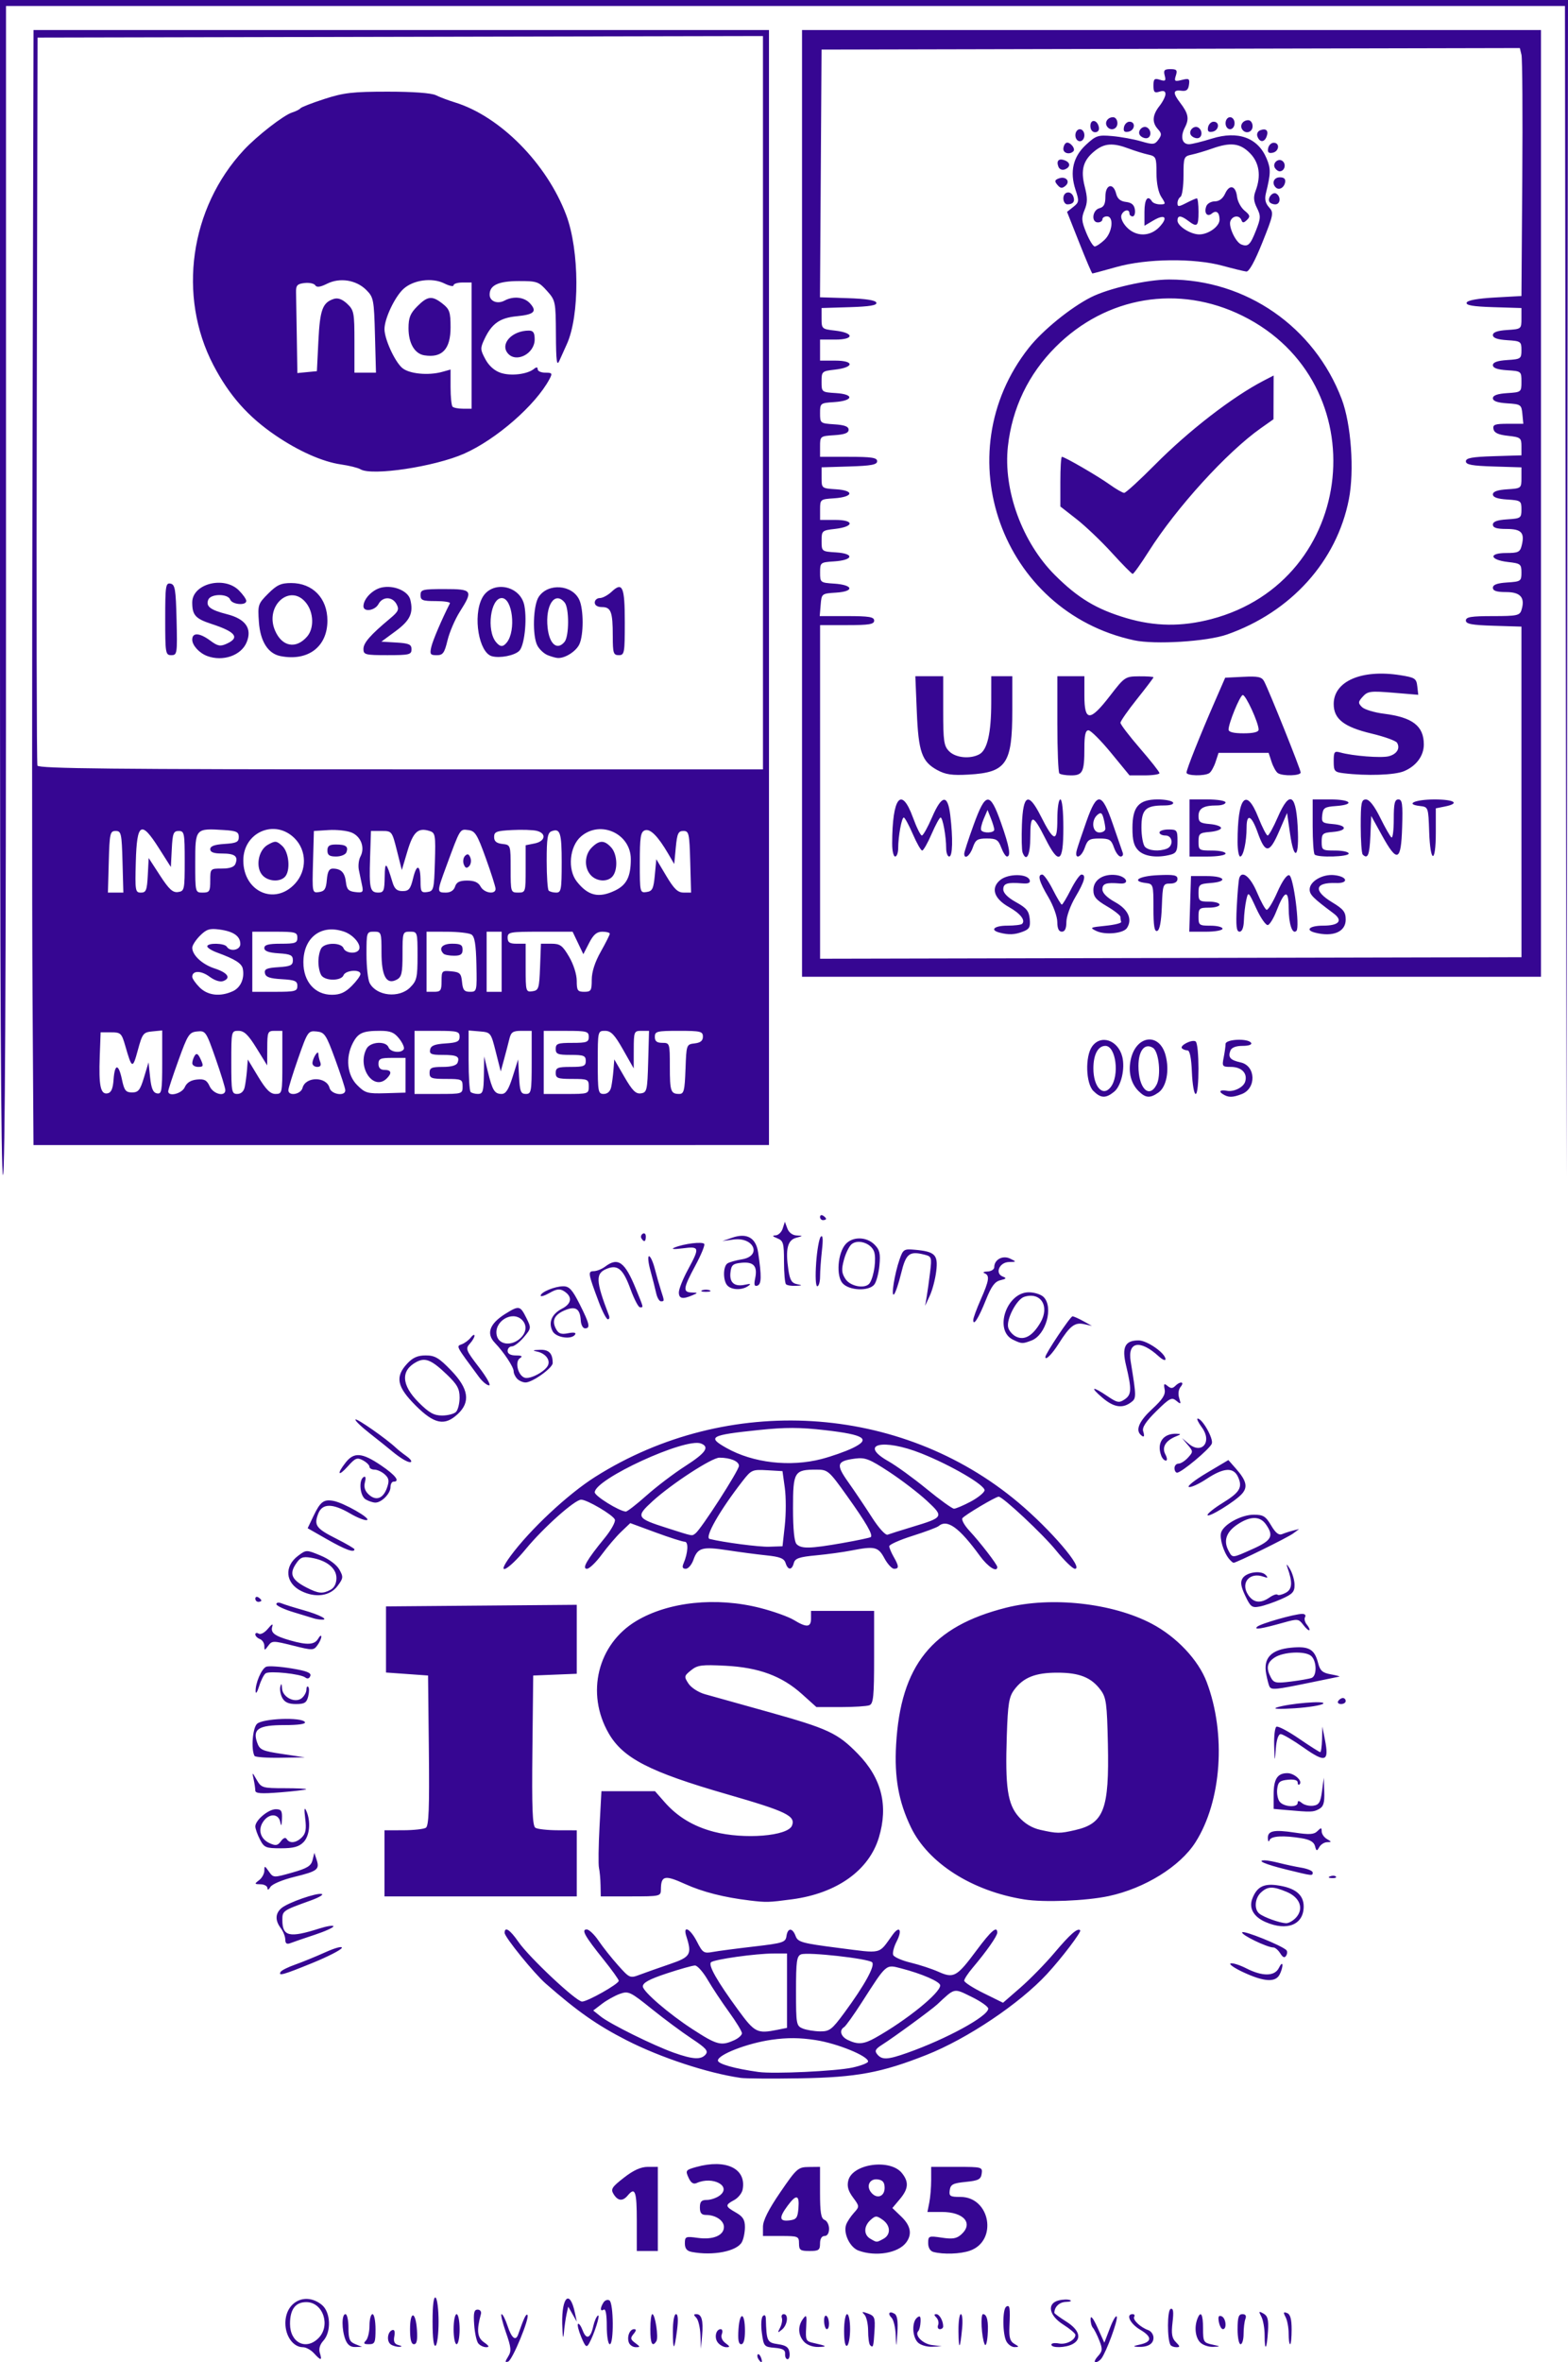 <?xml version="1.0" encoding="UTF-8" standalone="no"?>
<!-- Created with Inkscape (http://www.inkscape.org/) -->

<svg
   width="138.113mm"
   height="207.962mm"
   viewBox="0 0 138.113 207.962"
   version="1.1"
   id="svg5"
   xml:space="preserve"
   xmlns:inkscape="http://www.inkscape.org/namespaces/inkscape"
   xmlns:sodipodi="http://sodipodi.sourceforge.net/DTD/sodipodi-0.dtd"
   xmlns="http://www.w3.org/2000/svg"
   xmlns:svg="http://www.w3.org/2000/svg"><sodipodi:namedview
     id="namedview7"
     pagecolor="#505050"
     bordercolor="#eeeeee"
     borderopacity="1"
     inkscape:showpageshadow="0"
     inkscape:pageopacity="0"
     inkscape:pagecheckerboard="0"
     inkscape:deskcolor="#505050"
     inkscape:document-units="mm"
     showgrid="false"
     inkscape:zoom="0.914906"
     inkscape:cx="366.70434"
     inkscape:cy="560.71334"
     inkscape:window-width="3840"
     inkscape:window-height="2054"
     inkscape:window-x="-11"
     inkscape:window-y="-11"
     inkscape:window-maximized="1"
     inkscape:current-layer="layer1" /><defs
     id="defs2" /><g
     inkscape:label="Layer 1"
     inkscape:groupmode="layer"
     id="layer1"
     transform="translate(-5.998,-27.444)"><path
       style="fill:#360692;stroke-width:0.265"
       d="m 50.758,234.904 c 0.299,-0.479 0.269,-0.791 -0.205,-2.145 -0.305,-0.872 -0.473,-1.585 -0.372,-1.585 0.101,0 0.34,0.476 0.532,1.058 0.351,1.062 0.71,1.344 0.926,0.728 0.509,-1.45 0.694,-1.841 0.815,-1.72 0.231,0.231 -1.318,3.984 -1.695,4.109 -0.291,0.097 -0.291,0.021 -0.001,-0.444 z m 22.037,0.221 c -0.096,-0.155 -0.118,-0.339 -0.048,-0.408 0.069,-0.069 0.197,0.058 0.283,0.282 0.179,0.466 0.026,0.548 -0.234,0.126 z m 29.903,-0.24 c 0.415,-0.458 0.431,-0.628 0.131,-1.389 -0.188,-0.477 -0.442,-0.98 -0.564,-1.118 -0.122,-0.138 -0.215,-0.495 -0.206,-0.794 0.01,-0.337 0.242,-0.042 0.614,0.781 l 0.598,1.323 0.497,-1.299 c 0.273,-0.714 0.543,-1.159 0.6,-0.988 0.105,0.316 -0.908,3.071 -1.353,3.676 -0.134,0.182 -0.366,0.331 -0.516,0.331 -0.15,0 -0.06,-0.235 0.2,-0.522 z m -69.05,-0.271 c -0.263,-0.291 -0.699,-0.529 -0.967,-0.529 -0.846,0 -1.546,-0.958 -1.546,-2.117 0,-1.883 1.772,-2.777 3.206,-1.616 0.783,0.634 0.859,2.367 0.138,3.163 -0.311,0.343 -0.419,0.725 -0.307,1.079 0.218,0.687 0.086,0.692 -0.523,0.019 z m 0.397,-1.323 c 1.104,-1.104 0.408,-3.175 -1.067,-3.175 -0.959,0 -1.435,0.633 -1.435,1.911 0,1.656 1.401,2.364 2.502,1.264 z m 41.106,1.389 c 0.028,-0.35 -0.198,-0.483 -0.921,-0.543 -0.924,-0.077 -0.964,-0.124 -1.126,-1.308 -0.093,-0.677 -0.055,-1.341 0.085,-1.481 0.161,-0.161 0.258,-0.07 0.267,0.249 0.056,1.969 0.113,2.085 1.071,2.222 0.709,0.101 0.946,0.272 1.011,0.728 0.046,0.327 -0.03,0.595 -0.169,0.595 -0.139,0 -0.237,-0.208 -0.217,-0.463 z m -38.731,-1.274 c -0.336,-0.883 -0.332,-2.232 0.006,-2.232 0.146,0 0.265,0.54 0.265,1.199 0,0.996 0.101,1.24 0.595,1.438 l 0.595,0.239 -0.602,0.017 c -0.411,0.011 -0.684,-0.198 -0.86,-0.662 z m 4.015,0.444 c -0.406,-0.257 -0.322,-1.127 0.124,-1.276 0.185,-0.062 0.25,0.145 0.172,0.549 -0.09,0.472 0.009,0.682 0.365,0.774 0.317,0.082 0.349,0.135 0.092,0.153 -0.218,0.015 -0.557,-0.075 -0.754,-0.199 z m 3.664,-2.015 c 0,-1.453 0.096,-2.221 0.265,-2.117 0.146,0.09 0.265,1.042 0.265,2.117 0,1.074 -0.119,2.027 -0.265,2.117 -0.169,0.104 -0.265,-0.664 -0.265,-2.117 z m 4.028,1.918 c -0.149,-0.182 -0.312,-0.926 -0.363,-1.654 -0.073,-1.041 -0.008,-1.323 0.304,-1.323 0.225,0 0.35,0.172 0.288,0.397 -0.392,1.435 -0.323,2.063 0.275,2.481 0.449,0.315 0.5,0.429 0.19,0.429 -0.233,0 -0.545,-0.149 -0.693,-0.331 z m 9.07,-0.558 c -0.236,-0.561 -0.365,-1.084 -0.288,-1.161 0.077,-0.077 0.263,0.181 0.412,0.574 0.325,0.854 0.697,0.704 0.934,-0.376 0.095,-0.433 0.279,-0.853 0.409,-0.934 0.246,-0.152 -0.33,1.665 -0.781,2.462 -0.22,0.389 -0.321,0.305 -0.686,-0.565 z m 4.196,0.492 c -0.196,-0.511 0.065,-1.191 0.458,-1.191 0.211,0 0.196,0.132 -0.048,0.425 -0.3,0.362 -0.277,0.481 0.15,0.794 0.451,0.33 0.456,0.368 0.048,0.368 -0.251,0 -0.524,-0.179 -0.608,-0.397 z m 3.873,-1.014 c 0,-0.856 0.117,-1.499 0.274,-1.499 0.176,0 0.211,0.494 0.096,1.389 -0.239,1.877 -0.37,1.916 -0.37,0.11 z m 2.427,0.34 c -0.025,-0.662 -0.189,-1.347 -0.364,-1.521 -0.247,-0.247 -0.245,-0.318 0.008,-0.318 0.469,0 0.622,0.57 0.504,1.888 l -0.103,1.155 z m 1.544,0.678 c -0.35,-0.422 -0.191,-1.194 0.245,-1.194 0.146,0 0.189,0.196 0.098,0.435 -0.102,0.266 0.023,0.574 0.323,0.794 0.402,0.294 0.415,0.359 0.075,0.359 -0.228,0 -0.562,-0.177 -0.742,-0.394 z m 7.579,-0.09 c -0.528,-0.584 -0.562,-1.362 -0.087,-2.012 0.308,-0.421 0.342,-0.329 0.279,0.742 -0.067,1.136 -0.022,1.233 0.641,1.379 1.194,0.263 1.278,0.332 0.423,0.354 -0.479,0.012 -1.001,-0.18 -1.257,-0.463 z m 3.531,-0.956 c 0,-0.809 0.119,-1.471 0.265,-1.471 0.146,0 0.265,0.588 0.265,1.307 0,0.719 -0.119,1.381 -0.265,1.471 -0.164,0.102 -0.265,-0.394 -0.265,-1.307 z m 2.293,1.263 c -0.097,-0.097 -0.176,-0.669 -0.176,-1.27 0,-0.601 -0.149,-1.243 -0.331,-1.426 -0.265,-0.267 -0.202,-0.285 0.32,-0.093 0.587,0.216 0.643,0.366 0.572,1.536 -0.086,1.408 -0.12,1.518 -0.385,1.252 z m 2.254,-0.895 c -0.027,-0.662 -0.19,-1.345 -0.362,-1.517 -0.386,-0.386 -0.193,-0.635 0.27,-0.349 0.229,0.141 0.306,0.672 0.24,1.639 -0.097,1.407 -0.099,1.411 -0.148,0.226 z m 1.954,0.656 c -0.501,-0.501 -0.547,-1.792 -0.077,-2.182 0.26,-0.216 0.332,-0.132 0.311,0.363 -0.015,0.354 -0.104,0.72 -0.197,0.813 -0.363,0.363 0.386,1.13 1.202,1.231 l 0.86,0.107 -0.841,0.042 c -0.463,0.023 -1.028,-0.145 -1.257,-0.373 z m 3.574,-0.973 c -0.011,-0.837 0.084,-1.521 0.211,-1.521 0.128,0 0.177,0.566 0.11,1.257 -0.182,1.875 -0.298,1.971 -0.322,0.265 z m 2.302,1.124 c -0.271,-0.621 -0.377,-2.646 -0.139,-2.646 0.356,0 0.5,0.672 0.403,1.888 -0.052,0.657 -0.166,0.984 -0.265,0.758 z m 1.92,-0.247 c -0.35,-0.654 -0.357,-2.845 -0.009,-3.06 0.309,-0.191 0.353,0.089 0.276,1.76 -0.044,0.954 0.053,1.295 0.429,1.513 0.438,0.255 0.441,0.283 0.032,0.29 -0.25,0.004 -0.577,-0.222 -0.728,-0.504 z m 3.959,0.284 c 0,-0.125 0.298,-0.171 0.663,-0.101 0.646,0.123 1.454,-0.298 1.454,-0.758 0,-0.126 -0.476,-0.53 -1.058,-0.897 -1.277,-0.806 -1.48,-1.869 -0.408,-2.137 0.358,-0.09 0.804,-0.101 0.992,-0.026 0.188,0.075 0.027,0.147 -0.357,0.158 -0.577,0.017 -1.02,0.436 -1.02,0.965 0,0.059 0.476,0.408 1.058,0.775 1.161,0.733 1.381,1.528 0.547,1.975 -0.62,0.332 -1.869,0.363 -1.869,0.046 z m 7.783,-0.002 c 1.102,-0.239 1.113,-0.679 0.033,-1.316 -0.876,-0.517 -1.284,-1.365 -0.657,-1.365 0.154,0 0.216,0.103 0.139,0.229 -0.161,0.261 0.543,0.932 1.235,1.177 0.255,0.09 0.463,0.393 0.463,0.673 0,0.556 -0.516,0.848 -1.411,0.799 -0.431,-0.024 -0.381,-0.073 0.198,-0.198 z m 2.711,0.031 c -0.302,-0.497 -0.291,-3.069 0.013,-3.171 0.235,-0.079 0.28,0.236 0.167,1.184 -0.119,1.005 -0.054,1.391 0.294,1.738 0.378,0.378 0.385,0.447 0.047,0.447 -0.22,0 -0.454,-0.089 -0.521,-0.198 z m 2.622,-0.217 c -0.427,-0.427 -0.539,-1.337 -0.255,-2.076 0.296,-0.771 0.501,-0.43 0.501,0.833 0,1.177 0.048,1.263 0.794,1.424 0.783,0.169 0.784,0.172 0.085,0.203 -0.39,0.017 -0.896,-0.156 -1.124,-0.384 z m 5.67,-0.616 c 0,-0.616 -0.13,-1.362 -0.288,-1.658 -0.254,-0.474 -0.231,-0.506 0.187,-0.272 0.375,0.21 0.458,0.537 0.397,1.548 -0.099,1.615 -0.296,1.87 -0.296,0.382 z m -79.163,0.45 c 0.175,-0.175 0.318,-0.77 0.318,-1.323 0,-0.553 0.119,-1.005 0.265,-1.005 0.146,0 0.265,0.595 0.265,1.323 0,1.187 -0.06,1.323 -0.582,1.323 -0.453,0 -0.512,-0.07 -0.265,-0.318 z m 3.889,-1.005 c 0,-1.669 0.5,-1.598 0.61,0.087 0.058,0.881 -0.018,1.236 -0.265,1.236 -0.238,0 -0.345,-0.411 -0.345,-1.323 z m 3.836,0 c 0,-0.728 0.119,-1.323 0.265,-1.323 0.146,0 0.265,0.595 0.265,1.323 0,0.728 -0.119,1.323 -0.265,1.323 -0.146,0 -0.265,-0.595 -0.265,-1.323 z m 9.569,-0.447 c -0.057,-2.427 0.673,-3.087 1.114,-1.008 l 0.169,0.794 -0.377,-0.661 -0.377,-0.661 -0.149,0.661 c -0.082,0.364 -0.191,1.137 -0.242,1.72 -0.051,0.588 -0.112,0.213 -0.137,-0.844 z m 3.924,0.167 c 0,-1.001 -0.099,-1.542 -0.265,-1.44 -0.324,0.2 -0.338,-0.136 -0.026,-0.629 0.127,-0.201 0.363,-0.283 0.525,-0.183 0.37,0.229 0.398,3.855 0.03,3.855 -0.147,0 -0.265,-0.711 -0.265,-1.603 z m 3.836,0.28 c 0,-0.728 0.079,-1.323 0.175,-1.323 0.252,7e-5 0.562,2.045 0.36,2.372 -0.356,0.577 -0.535,0.226 -0.535,-1.049 z m 7.765,5.3e-4 c 0.112,-1.611 0.57,-1.492 0.57,0.148 0,0.764 -0.116,1.175 -0.331,1.175 -0.233,1.1e-4 -0.304,-0.392 -0.239,-1.323 z m 43.961,-4.1e-4 c 0,-1.039 0.091,-1.323 0.425,-1.323 0.279,0 0.37,0.144 0.265,0.419 -0.088,0.23 -0.161,0.826 -0.161,1.323 0,0.497 -0.119,0.904 -0.265,0.904 -0.146,0 -0.265,-0.595 -0.265,-1.323 z m 4.498,0.379 c 0,-0.519 -0.122,-1.171 -0.271,-1.449 -0.218,-0.408 -0.193,-0.476 0.132,-0.351 0.285,0.109 0.403,0.534 0.403,1.449 0,0.712 -0.059,1.295 -0.132,1.295 -0.073,0 -0.132,-0.425 -0.132,-0.943 z m -44.794,-0.512 c 0.15,-0.291 0.219,-0.678 0.154,-0.86 -0.065,-0.182 0.01,-0.331 0.168,-0.331 0.445,0 0.337,0.952 -0.154,1.357 -0.394,0.325 -0.411,0.307 -0.168,-0.166 z m 3.877,-0.528 c -0.021,-0.363 0.068,-0.594 0.198,-0.513 0.286,0.177 0.318,1.173 0.038,1.173 -0.109,-1e-4 -0.216,-0.297 -0.236,-0.66 z m 10.043,0.295 c 0.077,-0.201 0.006,-0.498 -0.157,-0.661 -0.21,-0.21 -0.212,-0.297 -0.008,-0.297 0.28,0 0.61,0.584 0.61,1.08 0,0.134 -0.132,0.243 -0.293,0.243 -0.161,0 -0.23,-0.164 -0.153,-0.365 z m 24.727,-0.273 c -0.087,-0.456 -0.021,-0.599 0.234,-0.501 0.391,0.15 0.497,1.138 0.122,1.138 -0.129,0 -0.289,-0.287 -0.356,-0.637 z m -46.44,-6.164 c -0.421,-0.081 -0.595,-0.301 -0.595,-0.753 0,-0.601 0.067,-0.629 1.151,-0.48 1.337,0.183 2.289,-0.217 2.289,-0.962 0,-0.566 -0.73,-1.058 -1.57,-1.058 -0.407,0 -0.547,-0.169 -0.547,-0.661 0,-0.515 0.136,-0.661 0.611,-0.661 0.336,0 0.842,-0.172 1.124,-0.381 1.105,-0.821 -0.588,-1.749 -2.019,-1.108 -0.291,0.13 -0.507,-0.013 -0.718,-0.476 -0.285,-0.625 -0.247,-0.677 0.68,-0.935 2.636,-0.732 4.439,0.143 4.088,1.984 -0.062,0.323 -0.399,0.741 -0.749,0.929 -0.817,0.437 -0.8,0.553 0.159,1.099 0.614,0.349 0.792,0.636 0.792,1.274 0,0.453 -0.12,1.049 -0.268,1.324 -0.436,0.814 -2.551,1.227 -4.429,0.866 z m 14.705,-0.114 c -0.767,-0.281 -1.363,-1.526 -1.094,-2.286 0.088,-0.251 0.392,-0.713 0.675,-1.028 0.511,-0.568 0.51,-0.579 -0.073,-1.368 -0.425,-0.575 -0.539,-0.989 -0.412,-1.495 0.37,-1.473 3.683,-1.932 4.718,-0.653 0.634,0.783 0.585,1.392 -0.186,2.308 l -0.651,0.774 0.784,0.751 c 0.838,0.803 0.978,1.564 0.423,2.295 -0.703,0.925 -2.671,1.255 -4.183,0.702 z m 2.18,-1.032 c 0.682,-0.365 0.649,-1.188 -0.069,-1.69 -0.525,-0.367 -0.626,-0.365 -1.058,0.026 -0.606,0.549 -0.613,1.304 -0.015,1.652 0.581,0.338 0.533,0.338 1.142,0.012 z m 0.115,-4.492 c 0,-0.481 -0.16,-0.681 -0.596,-0.743 -0.72,-0.102 -1.062,0.579 -0.582,1.158 0.496,0.597 1.178,0.357 1.178,-0.415 z m 4.299,5.642 c -0.284,-0.074 -0.463,-0.375 -0.463,-0.779 0,-0.631 0.05,-0.651 1.201,-0.478 0.954,0.143 1.308,0.084 1.72,-0.289 1.083,-0.98 0.217,-1.975 -1.718,-1.975 h -1.269 l 0.165,-0.827 c 0.091,-0.455 0.165,-1.348 0.165,-1.984 v -1.158 h 2.267 c 2.2,0 2.265,0.018 2.183,0.595 -0.072,0.505 -0.285,0.615 -1.407,0.728 -1.122,0.112 -1.336,0.223 -1.407,0.728 -0.075,0.53 0.029,0.595 0.946,0.595 2.624,0 3.3,3.872 0.827,4.734 -0.836,0.291 -2.323,0.343 -3.21,0.111 z m -26.128,-2.728 c 0,-2.61 -0.147,-3.028 -0.794,-2.249 -0.445,0.536 -0.867,0.499 -1.246,-0.107 -0.276,-0.443 -0.166,-0.62 0.906,-1.455 0.844,-0.658 1.493,-0.951 2.103,-0.951 h 0.883 v 3.704 3.704 h -0.926 -0.926 z m 14.287,1.984 c 0,-0.632 -0.071,-0.661 -1.587,-0.661 h -1.587 v -0.81 c 0,-0.552 0.485,-1.518 1.521,-3.032 1.447,-2.113 1.57,-2.223 2.514,-2.233 l 0.992,-0.011 v 2.257 c 0,1.762 0.087,2.291 0.397,2.41 0.218,0.084 0.397,0.437 0.397,0.785 0,0.386 -0.155,0.633 -0.397,0.633 -0.247,0 -0.397,0.25 -0.397,0.661 0,0.58 -0.115,0.661 -0.926,0.661 -0.811,0 -0.926,-0.082 -0.926,-0.661 z m -0.05,-3.109 c 0.099,-1.196 -0.184,-1.257 -0.958,-0.209 -0.771,1.043 -0.731,1.386 0.149,1.285 0.632,-0.073 0.738,-0.214 0.81,-1.076 z m -5.109,-11.474 c -2.91,-0.423 -7.065,-1.795 -10.03,-3.311 -2.6,-1.329 -4.306,-2.525 -7.121,-4.989 -1.032,-0.904 -3.619,-4.095 -3.619,-4.465 0,-0.589 0.468,-0.286 1.21,0.785 0.961,1.386 5.093,5.264 5.61,5.264 0.488,0 3.234,-1.553 3.234,-1.828 0,-0.111 -0.595,-0.944 -1.323,-1.85 -1.671,-2.082 -2.002,-2.671 -1.499,-2.671 0.204,0 0.673,0.446 1.042,0.992 0.369,0.546 1.139,1.517 1.712,2.158 1.027,1.149 1.054,1.161 1.944,0.825 0.497,-0.187 1.677,-0.604 2.623,-0.926 1.827,-0.623 1.964,-0.855 1.452,-2.453 -0.326,-1.017 0.348,-0.675 0.934,0.473 0.503,0.987 0.61,1.056 1.394,0.912 0.467,-0.086 2.1,-0.301 3.628,-0.478 2.557,-0.297 2.785,-0.369 2.863,-0.912 0.108,-0.756 0.532,-0.759 0.81,-0.005 0.196,0.529 0.555,0.628 3.762,1.039 3.935,0.504 3.507,0.607 4.775,-1.151 0.617,-0.855 0.88,-0.424 0.358,0.585 -0.24,0.463 -0.377,0.996 -0.304,1.184 0.072,0.188 0.765,0.494 1.539,0.679 0.774,0.186 1.879,0.549 2.454,0.806 1.341,0.6 1.613,0.448 3.34,-1.875 1.305,-1.754 1.834,-2.208 1.834,-1.57 0,0.299 -0.954,1.659 -2.174,3.1 -0.405,0.478 -0.736,0.985 -0.736,1.127 0,0.142 0.769,0.637 1.709,1.1 l 1.709,0.843 1.533,-1.334 c 0.843,-0.734 2.177,-2.096 2.965,-3.028 1.425,-1.685 2.069,-2.249 2.3,-2.017 0.131,0.131 -1.614,2.429 -2.923,3.847 -2.407,2.607 -7.017,5.7 -10.625,7.127 -3.963,1.567 -6.142,1.972 -11.087,2.057 -2.474,0.043 -4.855,0.026 -5.292,-0.038 z m 9.856,-0.903 c 0.764,-0.165 1.389,-0.408 1.389,-0.539 0,-0.483 -2.698,-1.585 -4.604,-1.881 -1.418,-0.22 -2.503,-0.228 -3.905,-0.029 -2.124,0.302 -4.72,1.307 -4.72,1.826 0,0.299 1.489,0.719 3.572,1.008 1.345,0.186 6.801,-0.068 8.268,-0.385 z m -12.918,-1.16 c 0.253,-0.305 0.026,-0.562 -1.224,-1.388 -0.844,-0.557 -2.434,-1.737 -3.533,-2.621 -1.879,-1.512 -2.046,-1.591 -2.797,-1.324 -0.439,0.156 -1.147,0.55 -1.573,0.875 l -0.775,0.592 0.661,0.528 c 0.83,0.663 4.629,2.543 6.44,3.187 1.68,0.598 2.399,0.636 2.802,0.151 z m 17.755,-0.137 c 3.468,-1.226 7.135,-3.229 7.135,-3.897 0,-0.174 -0.658,-0.637 -1.462,-1.031 -1.602,-0.784 -1.446,-0.817 -3.026,0.657 -0.499,0.466 -3.842,2.911 -4.855,3.552 -0.603,0.381 -0.685,0.544 -0.431,0.851 0.418,0.503 0.913,0.479 2.64,-0.132 z M 70.676,207.054 c 0.371,-0.169 0.674,-0.443 0.674,-0.609 0,-0.166 -0.514,-1.01 -1.143,-1.876 -0.629,-0.866 -1.473,-2.14 -1.877,-2.831 -0.404,-0.691 -0.906,-1.257 -1.115,-1.257 -0.21,0 -1.329,0.313 -2.488,0.697 -1.529,0.505 -2.107,0.819 -2.107,1.144 0,0.441 2.293,2.416 4.366,3.76 2.167,1.406 2.529,1.501 3.692,0.971 z m 12.423,-0.208 c 2.739,-1.538 5.715,-3.942 5.713,-4.614 -0.001,-0.325 -1.602,-1.023 -3.432,-1.496 -1.374,-0.355 -1.264,-0.449 -3.46,2.971 -0.718,1.119 -1.426,2.108 -1.572,2.198 -0.454,0.28 -0.293,0.833 0.33,1.133 0.877,0.423 1.401,0.382 2.422,-0.192 z m -8.607,-0.709 0.827,-0.165 v -3.274 -3.274 h -1.171 c -1.569,0 -5.258,0.517 -5.523,0.775 -0.263,0.255 0.548,1.678 2.384,4.186 1.474,2.013 1.675,2.115 3.484,1.753 z m 5.876,-1.494 c 1.791,-2.435 2.737,-4.155 2.446,-4.446 -0.325,-0.325 -5.671,-0.922 -6.253,-0.698 -0.385,0.148 -0.448,0.601 -0.448,3.231 0,2.926 0.026,3.07 0.595,3.299 0.327,0.132 1.012,0.244 1.521,0.251 0.834,0.01 1.046,-0.152 2.138,-1.637 z m 35.168,-3.556 c -0.8,-0.371 -1.315,-0.725 -1.144,-0.788 0.171,-0.062 0.791,0.132 1.379,0.431 1.437,0.733 2.513,0.714 2.882,-0.051 0.158,-0.327 0.295,-0.439 0.305,-0.247 0.01,0.191 -0.105,0.578 -0.256,0.86 -0.37,0.691 -1.37,0.626 -3.166,-0.206 z m -84.814,-0.051 c 0.082,-0.132 0.654,-0.417 1.272,-0.634 0.618,-0.217 1.82,-0.708 2.67,-1.091 0.864,-0.389 1.499,-0.557 1.441,-0.38 -0.058,0.174 -1.226,0.772 -2.595,1.33 -2.584,1.053 -3.038,1.18 -2.788,0.775 z m 88.044,-1.623 c -0.178,-0.285 -0.45,-0.519 -0.603,-0.519 -0.56,0 -2.88,-1.126 -2.751,-1.335 0.12,-0.194 3.43,1.137 3.884,1.561 0.103,0.096 0.099,0.318 -0.009,0.493 -0.14,0.227 -0.29,0.169 -0.52,-0.201 z m -87.64,-1.218 c -0.005,-0.27 -0.183,-0.722 -0.397,-1.005 -0.517,-0.683 -0.49,-1.304 0.075,-1.773 0.587,-0.486 3.126,-1.368 3.541,-1.23 0.172,0.057 -0.271,0.315 -0.986,0.572 -2.471,0.889 -2.49,0.902 -2.49,1.716 0,1.45 0.609,1.592 3.241,0.754 0.691,-0.22 1.257,-0.309 1.257,-0.198 0,0.111 -0.744,0.447 -1.654,0.747 -0.91,0.3 -1.862,0.627 -2.117,0.727 -0.339,0.132 -0.465,0.049 -0.471,-0.31 z m 86.35,-1.538 c -1.055,-0.459 -1.49,-1.221 -1.173,-2.055 0.388,-1.021 0.98,-1.347 2.157,-1.189 1.601,0.215 2.369,0.822 2.369,1.875 0,1.598 -1.458,2.193 -3.353,1.369 z m 2.681,-0.397 c 0.706,-0.78 0.346,-1.77 -0.821,-2.258 -1.219,-0.509 -1.659,-0.502 -2.257,0.039 -0.557,0.504 -0.637,1.493 -0.153,1.875 0.408,0.323 1.772,0.813 2.34,0.841 0.232,0.011 0.633,-0.212 0.891,-0.498 z m -48.145,-1.507 c -2.238,-0.266 -4.13,-0.748 -5.666,-1.444 -1.813,-0.822 -2.127,-0.75 -2.135,0.493 -0.004,0.577 -0.084,0.595 -2.65,0.595 h -2.646 l -0.02,-0.992 c -0.011,-0.546 -0.073,-1.23 -0.138,-1.521 -0.065,-0.291 -0.043,-1.928 0.049,-3.638 l 0.167,-3.109 h 2.36 2.36 l 0.841,0.957 c 1.141,1.3 2.553,2.148 4.358,2.618 2.647,0.689 6.51,0.379 6.868,-0.552 0.327,-0.852 -0.499,-1.249 -5.733,-2.758 -6.817,-1.966 -9.157,-3.172 -10.42,-5.369 -2.027,-3.526 -0.966,-7.842 2.428,-9.879 2.83,-1.698 7.044,-2.142 10.93,-1.149 1.155,0.295 2.484,0.771 2.954,1.057 1.137,0.693 1.516,0.658 1.516,-0.138 v -0.661 h 2.778 2.778 v 4.073 c 0,3.47 -0.062,4.097 -0.419,4.233 -0.23,0.088 -1.374,0.161 -2.541,0.161 H 77.91 l -1.274,-1.146 c -1.77,-1.591 -3.796,-2.341 -6.742,-2.493 -2.091,-0.108 -2.462,-0.059 -3.029,0.401 -0.614,0.497 -0.625,0.557 -0.224,1.17 0.234,0.358 0.878,0.773 1.442,0.932 0.56,0.157 3.043,0.851 5.517,1.542 5.353,1.495 6.172,1.876 7.962,3.709 2.091,2.142 2.697,4.553 1.85,7.365 -0.873,2.901 -3.708,4.919 -7.648,5.443 -2.065,0.275 -2.252,0.28 -3.751,0.102 z m 24.202,-0.089 c -4.586,-0.73 -8.457,-3.194 -9.981,-6.352 -1.085,-2.248 -1.469,-4.391 -1.304,-7.276 0.401,-6.981 3.156,-10.409 9.691,-12.056 3.982,-1.004 9.364,-0.412 12.823,1.41 2.188,1.152 4.105,3.182 4.842,5.129 1.732,4.572 1.317,10.495 -0.99,14.117 -1.355,2.127 -4.469,4.056 -7.64,4.733 -1.994,0.425 -5.702,0.573 -7.442,0.295 z m 4.505,-6.11 c 2.519,-0.58 2.988,-1.822 2.864,-7.58 -0.077,-3.567 -0.146,-4.083 -0.639,-4.748 -0.82,-1.106 -1.87,-1.526 -3.813,-1.526 -1.936,0 -2.994,0.421 -3.801,1.511 -0.459,0.621 -0.558,1.229 -0.651,4.026 -0.152,4.552 0.066,6.031 1.049,7.152 0.523,0.595 1.164,0.983 1.897,1.148 1.491,0.334 1.713,0.336 3.092,0.018 z m -60.854,2.933 v -2.91 l 1.654,-0.004 c 0.91,-0.002 1.805,-0.1 1.989,-0.217 0.259,-0.165 0.319,-1.708 0.265,-6.809 l -0.071,-6.596 -1.852,-0.132 -1.852,-0.132 v -2.91 -2.91 l 8.401,-0.07 8.401,-0.07 v 3.035 3.035 l -1.918,0.078 -1.918,0.078 -0.071,6.596 c -0.055,5.101 0.005,6.644 0.265,6.809 0.184,0.117 1.08,0.215 1.989,0.217 l 1.654,0.004 v 2.91 2.91 H 48.332 39.865 Z m -10.311,2.183 c -0.004,-0.182 -0.276,-0.335 -0.603,-0.339 -0.551,-0.008 -0.561,-0.034 -0.132,-0.36 0.255,-0.193 0.463,-0.573 0.463,-0.844 0,-0.448 0.036,-0.441 0.397,0.074 0.395,0.564 0.406,0.565 2.044,0.103 1.333,-0.376 1.677,-0.586 1.805,-1.104 l 0.158,-0.639 0.196,0.593 c 0.288,0.87 0.092,1.022 -1.956,1.524 -1.053,0.258 -1.967,0.643 -2.111,0.889 -0.151,0.259 -0.257,0.3 -0.261,0.103 z M 123.159,192.628 c 0.191,-0.076 0.419,-0.067 0.507,0.021 0.088,0.088 -0.068,0.15 -0.347,0.139 -0.308,-0.013 -0.371,-0.075 -0.16,-0.16 z m -3.86,-0.596 c -1.845,-0.453 -2.683,-0.813 -1.889,-0.809 0.206,7.9e-4 0.792,0.109 1.301,0.24 0.509,0.131 1.373,0.315 1.918,0.407 0.546,0.093 0.992,0.282 0.992,0.421 0,0.313 0.017,0.315 -2.323,-0.259 z m 2.529,-2.063 c -0.094,-0.36 -0.451,-0.571 -1.163,-0.689 -1.606,-0.265 -2.691,-0.206 -2.837,0.155 -0.079,0.195 -0.142,0.137 -0.154,-0.141 -0.03,-0.676 0.515,-0.795 2.362,-0.515 1.301,0.197 1.702,0.171 2.003,-0.13 0.325,-0.325 0.376,-0.322 0.376,0.026 0,0.221 0.208,0.524 0.463,0.672 0.427,0.249 0.428,0.27 0.013,0.278 -0.247,0.004 -0.557,0.2 -0.689,0.435 -0.211,0.376 -0.255,0.365 -0.375,-0.092 z m -92.936,-0.587 c -0.222,-0.429 -0.404,-0.944 -0.404,-1.145 0,-0.55 1.148,-1.514 1.803,-1.514 0.483,0 0.572,0.141 0.542,0.86 -0.026,0.622 -0.068,0.695 -0.151,0.265 -0.146,-0.757 -0.974,-0.784 -1.489,-0.049 -0.502,0.717 -0.265,1.542 0.551,1.913 0.542,0.247 0.712,0.218 0.996,-0.171 0.217,-0.296 0.406,-0.365 0.516,-0.188 0.254,0.411 0.836,0.342 1.337,-0.159 0.335,-0.335 0.404,-0.728 0.289,-1.654 -0.104,-0.838 -0.076,-1.05 0.09,-0.685 0.425,0.935 0.31,2.217 -0.251,2.778 -0.4,0.4 -0.882,0.529 -1.978,0.529 -1.336,0 -1.48,-0.06 -1.852,-0.781 z m 90.415,-2.588 -1.124,-0.101 v -1.255 c 0,-1.375 0.33,-1.89 1.211,-1.89 0.608,0 1.365,0.687 1.076,0.977 -0.093,0.093 -0.17,0.024 -0.17,-0.155 0,-0.208 -0.311,-0.295 -0.86,-0.243 -0.722,0.07 -0.874,0.203 -0.945,0.827 -0.047,0.409 0.057,0.915 0.231,1.124 0.373,0.449 1.574,0.513 1.574,0.084 0,-0.21 0.112,-0.204 0.382,0.02 0.21,0.174 0.657,0.278 0.992,0.231 0.504,-0.071 0.637,-0.293 0.769,-1.277 l 0.159,-1.191 0.04,1.247 c 0.032,0.988 -0.067,1.304 -0.472,1.521 -0.507,0.271 -0.683,0.276 -2.862,0.08 z m -90.822,-1.718 c -0.002,-0.185 -0.068,-0.635 -0.148,-0.998 -0.142,-0.651 -0.137,-0.65 0.277,0.066 0.401,0.693 0.515,0.728 2.441,0.728 1.111,0 1.97,0.043 1.91,0.096 -0.061,0.053 -1.093,0.175 -2.293,0.271 -1.682,0.135 -2.184,0.098 -2.186,-0.162 z m 89.745,-3.959 c -0.026,-0.828 0.062,-1.574 0.196,-1.656 0.134,-0.083 1.028,0.386 1.987,1.043 0.959,0.656 1.802,1.193 1.873,1.193 0.071,0 0.143,-0.506 0.159,-1.124 l 0.029,-1.124 0.228,1.161 c 0.379,1.93 0.056,2.05 -1.871,0.693 -0.932,-0.656 -1.843,-1.193 -2.024,-1.193 -0.204,0 -0.369,0.481 -0.43,1.257 -0.099,1.256 -0.099,1.256 -0.147,-0.249 z m -89.815,0.91 c -0.311,-0.588 -0.17,-2.431 0.216,-2.816 0.485,-0.485 3.942,-0.616 4.224,-0.16 0.103,0.167 -0.56,0.265 -1.804,0.265 -2.281,0 -2.821,0.345 -2.403,1.537 0.226,0.644 0.437,0.74 2.228,1.008 l 1.979,0.296 -2.167,0.034 c -1.192,0.019 -2.214,-0.055 -2.272,-0.164 z m 90.032,-4.26 c 1.077,-0.359 4.403,-0.633 4.101,-0.339 -0.146,0.142 -1.277,0.326 -2.514,0.408 -1.339,0.089 -1.981,0.061 -1.587,-0.07 z m -87.585,-0.847 c -0.16,-0.299 -0.237,-0.745 -0.172,-0.992 0.084,-0.318 0.127,-0.274 0.149,0.152 0.04,0.79 1.161,1.343 1.743,0.861 0.223,-0.185 0.405,-0.52 0.405,-0.744 0,-0.225 0.074,-0.335 0.164,-0.245 0.09,0.09 0.088,0.467 -0.005,0.838 -0.14,0.559 -0.325,0.674 -1.081,0.674 -0.649,0 -0.996,-0.157 -1.202,-0.543 z m 93.008,0.278 c 0.09,-0.146 0.276,-0.265 0.412,-0.265 0.137,0 0.249,0.119 0.249,0.265 0,0.146 -0.186,0.265 -0.412,0.265 -0.227,0 -0.339,-0.119 -0.249,-0.265 z m -95.355,-0.82 c -0.046,-0.717 0.517,-2.039 0.937,-2.2 0.219,-0.084 1.213,-0.018 2.209,0.146 1.362,0.225 1.776,0.39 1.669,0.667 -0.089,0.232 -0.253,0.281 -0.441,0.133 -0.406,-0.318 -3.14,-0.605 -3.491,-0.366 -0.154,0.105 -0.41,0.608 -0.568,1.117 -0.158,0.509 -0.3,0.735 -0.314,0.502 z m 89.31,-0.438 c -0.068,-0.11 -0.203,-0.622 -0.3,-1.137 -0.262,-1.397 0.44,-2.133 2.194,-2.302 1.577,-0.152 2.065,0.127 2.383,1.358 0.174,0.673 0.383,0.857 1.123,0.99 0.501,0.09 0.834,0.179 0.741,0.198 -0.093,0.019 -1.327,0.273 -2.741,0.564 -2.845,0.585 -3.219,0.621 -3.4,0.329 z m 3.706,-0.778 c 0.486,-0.187 0.449,-1.525 -0.054,-1.942 -0.539,-0.448 -2.432,-0.36 -3.209,0.149 -0.676,0.443 -0.767,0.936 -0.327,1.759 0.258,0.481 0.447,0.52 1.761,0.355 0.81,-0.101 1.633,-0.245 1.828,-0.32 z m -92.249,-2.816 c 0,-0.251 -0.179,-0.524 -0.397,-0.608 -0.218,-0.084 -0.397,-0.266 -0.397,-0.404 0,-0.139 0.135,-0.168 0.301,-0.066 0.167,0.103 0.531,-0.096 0.818,-0.447 0.321,-0.393 0.464,-0.465 0.376,-0.19 -0.175,0.551 0.185,0.832 1.578,1.23 1.504,0.429 2.146,0.39 2.462,-0.152 0.148,-0.255 0.273,-0.337 0.278,-0.183 0.004,0.154 -0.15,0.497 -0.344,0.761 -0.337,0.461 -0.426,0.462 -2.168,0.025 -1.735,-0.435 -1.832,-0.434 -2.162,0.017 -0.321,0.438 -0.346,0.44 -0.346,0.017 z m 91.512,-1.854 c -0.409,-0.536 -0.496,-0.546 -1.72,-0.203 -1.978,0.555 -2.649,0.661 -2.348,0.373 0.288,-0.275 3.305,-1.136 3.98,-1.136 0.229,0 0.34,0.124 0.246,0.276 -0.094,0.152 -0.024,0.452 0.154,0.668 0.179,0.215 0.278,0.436 0.221,0.489 -0.057,0.054 -0.298,-0.156 -0.534,-0.467 z m -87.147,-0.568 c -0.146,-0.049 -0.949,-0.294 -1.786,-0.544 -0.837,-0.251 -1.521,-0.571 -1.521,-0.713 0,-0.141 0.208,-0.172 0.463,-0.068 0.255,0.104 1.118,0.373 1.918,0.598 1.442,0.406 2.33,0.877 1.574,0.836 -0.211,-0.011 -0.503,-0.061 -0.648,-0.109 z m 82.035,-1.993 c -0.384,-0.813 -0.444,-1.205 -0.238,-1.535 0.342,-0.547 1.637,-0.732 2.042,-0.293 0.23,0.25 0.184,0.284 -0.202,0.147 -1.216,-0.431 -2.04,0.541 -1.352,1.592 0.469,0.715 1.095,0.794 1.891,0.237 0.304,-0.213 0.618,-0.323 0.698,-0.243 0.079,0.079 0.405,0.005 0.723,-0.165 0.585,-0.313 0.624,-0.907 0.148,-2.247 -0.122,-0.344 -0.046,-0.298 0.218,0.132 0.223,0.364 0.41,0.996 0.415,1.404 0.008,0.627 -0.172,0.823 -1.157,1.259 -0.642,0.284 -1.505,0.581 -1.918,0.66 -0.674,0.129 -0.805,0.031 -1.267,-0.948 z m -87.194,0.255 c 0,-0.154 0.119,-0.207 0.265,-0.117 0.146,0.09 0.265,0.216 0.265,0.28 0,0.064 -0.119,0.117 -0.265,0.117 -0.146,0 -0.265,-0.126 -0.265,-0.28 z m 4.031,-0.68 c -1.388,-0.695 -1.513,-2.164 -0.263,-3.096 0.724,-0.54 0.727,-0.54 1.978,-0.022 0.737,0.305 1.416,0.811 1.651,1.228 0.367,0.653 0.355,0.768 -0.152,1.449 -0.668,0.898 -1.949,1.074 -3.213,0.441 z m 2.601,-0.107 c 0.322,-0.172 0.512,-0.553 0.512,-1.028 0,-0.874 -0.87,-1.568 -2.244,-1.791 -0.744,-0.121 -0.951,-0.033 -1.349,0.576 -0.574,0.876 -0.332,1.39 0.968,2.054 1.048,0.535 1.408,0.567 2.114,0.19 z m 15.829,-2.945 c 1.727,-2.349 5.065,-5.47 7.479,-6.994 11.673,-7.369 26.888,-6.449 37.256,2.252 2.87,2.409 5.808,5.846 4.995,5.843 -0.196,-5.3e-4 -0.945,-0.729 -1.664,-1.619 -1.137,-1.407 -4.687,-4.73 -5.053,-4.73 -0.267,0 -3.039,1.649 -3.194,1.9 -0.089,0.144 0.188,0.639 0.615,1.099 0.968,1.043 2.457,2.976 2.457,3.19 0,0.52 -0.82,0.001 -1.523,-0.964 -1.834,-2.519 -2.886,-3.278 -3.65,-2.632 -0.138,0.117 -1.174,0.504 -2.301,0.86 -1.127,0.356 -2.046,0.766 -2.041,0.912 0.005,0.146 0.179,0.562 0.387,0.926 0.478,0.836 0.487,1.058 0.042,1.058 -0.195,0 -0.58,-0.417 -0.854,-0.926 -0.548,-1.017 -0.852,-1.087 -2.945,-0.677 -0.698,0.137 -2.087,0.327 -3.087,0.421 -1.482,0.14 -1.841,0.265 -1.949,0.677 -0.17,0.65 -0.519,0.646 -0.726,-0.007 -0.127,-0.399 -0.493,-0.546 -1.671,-0.668 -0.83,-0.086 -2.365,-0.288 -3.411,-0.449 -2.245,-0.345 -2.661,-0.231 -3.031,0.831 -0.153,0.438 -0.458,0.797 -0.677,0.797 -0.279,0 -0.34,-0.139 -0.201,-0.463 0.402,-0.94 0.456,-1.918 0.106,-1.918 -0.188,0 -1.343,-0.369 -2.568,-0.82 l -2.226,-0.82 -0.792,0.754 c -0.436,0.415 -1.209,1.319 -1.718,2.011 -0.509,0.691 -1.097,1.257 -1.307,1.257 -0.465,0 -0.006,-0.796 1.565,-2.715 0.567,-0.693 0.969,-1.421 0.894,-1.619 -0.154,-0.402 -2.442,-1.752 -2.969,-1.752 -0.559,0 -3.326,2.466 -4.868,4.338 -1.605,1.949 -2.71,2.469 -1.368,0.645 z m 24.177,-2.722 c 0.112,-1.012 0.112,-2.501 -5.29e-4,-3.307 l -0.204,-1.467 -1.356,-0.079 c -1.294,-0.075 -1.392,-0.032 -2.139,0.926 -2.038,2.616 -3.398,5.002 -2.92,5.123 1.205,0.302 4.339,0.712 5.226,0.684 l 1.191,-0.039 0.203,-1.84 z m 5.087,1.555 c 1.309,-0.229 2.429,-0.466 2.49,-0.527 0.2,-0.2 -0.419,-1.269 -2.098,-3.619 -1.598,-2.237 -1.689,-2.315 -2.693,-2.315 -1.955,0 -2.063,0.178 -2.063,3.396 0,1.862 0.11,2.958 0.318,3.166 0.419,0.419 1.188,0.4 4.046,-0.1 z m -12.963,-0.843 c 0.492,-0.361 3.836,-5.55 3.836,-5.952 0,-0.403 -0.748,-0.716 -1.72,-0.72 -0.666,-0.003 -4.204,2.299 -5.878,3.824 -1.515,1.381 -1.448,1.506 1.271,2.372 2.351,0.749 2.165,0.714 2.49,0.475 z m 19.082,-0.57 c 2.807,-0.848 2.831,-0.893 1.291,-2.321 -0.728,-0.675 -2.216,-1.813 -3.307,-2.53 -1.734,-1.139 -2.114,-1.286 -3.009,-1.168 -1.62,0.214 -1.703,0.511 -0.583,2.086 0.546,0.769 1.474,2.149 2.062,3.067 0.616,0.962 1.208,1.616 1.398,1.543 0.181,-0.07 1.149,-0.374 2.149,-0.676 z m -23.384,-2.774 c 0.882,-0.786 2.412,-1.947 3.4,-2.58 1.818,-1.165 2.185,-1.692 1.389,-1.997 -1.376,-0.528 -9.352,3.138 -9.352,4.299 0,0.33 2.151,1.662 2.736,1.695 0.122,0.007 0.944,-0.631 1.826,-1.417 z m 28.535,0.548 c 0.641,-0.339 1.197,-0.786 1.235,-0.992 0.081,-0.446 -2.955,-2.222 -5.584,-3.265 -3.37,-1.338 -5.556,-0.814 -2.89,0.693 0.694,0.392 2.214,1.493 3.378,2.446 1.164,0.953 2.247,1.734 2.406,1.734 0.159,7.9e-4 0.814,-0.276 1.455,-0.615 z M 78.372,155.888 c 0.867,-0.225 2.093,-0.657 2.724,-0.96 1.647,-0.793 1.063,-1.175 -2.409,-1.575 -2.234,-0.257 -3.502,-0.26 -5.871,-0.013 -4.269,0.445 -4.559,0.607 -2.827,1.581 2.343,1.317 5.587,1.691 8.383,0.968 z m 35.888,8.8 c -0.487,-0.587 -0.861,-1.827 -0.702,-2.328 0.229,-0.722 1.78,-1.566 2.877,-1.566 0.831,0 1.049,0.135 1.525,0.941 0.399,0.676 0.676,0.891 0.983,0.764 0.235,-0.098 0.666,-0.237 0.957,-0.31 l 0.529,-0.132 -0.529,0.391 c -0.497,0.368 -4.993,2.579 -5.244,2.579 -0.064,0 -0.242,-0.153 -0.397,-0.339 z m 2.102,-0.887 c 1.652,-0.741 1.859,-1.131 1.143,-2.154 -0.527,-0.753 -1.39,-0.747 -2.526,0.016 -0.971,0.653 -1.234,1.432 -0.774,2.292 0.362,0.677 0.292,0.682 2.157,-0.155 z m -81.535,-0.829 -1.73,-0.987 0.504,-1.058 c 0.61,-1.281 0.904,-1.506 1.765,-1.349 0.909,0.165 3.347,1.557 2.956,1.687 -0.174,0.058 -0.842,-0.203 -1.485,-0.579 -1.551,-0.909 -2.46,-0.901 -2.811,0.022 -0.389,1.023 -0.19,1.297 1.593,2.197 0.88,0.444 1.6,0.865 1.6,0.936 0,0.329 -0.804,0.036 -2.391,-0.869 z m 77.533,-2.157 c 0,-0.132 0.6,-0.608 1.333,-1.059 1.513,-0.931 1.772,-1.368 1.354,-2.285 -0.402,-0.881 -1.26,-0.828 -2.77,0.172 -0.678,0.449 -1.38,0.768 -1.559,0.708 -0.179,-0.06 0.53,-0.617 1.576,-1.239 l 1.902,-1.13 0.663,0.753 c 0.936,1.062 1.069,1.629 0.523,2.232 -0.619,0.684 -3.02,2.153 -3.02,1.848 z m -74.149,-1.364 c -0.508,-0.296 -0.641,-1.69 -0.188,-1.97 0.176,-0.109 0.218,0.057 0.117,0.459 -0.108,0.431 0.001,0.773 0.348,1.087 0.645,0.583 1.267,0.345 1.601,-0.613 0.211,-0.604 0.171,-0.833 -0.201,-1.169 -0.254,-0.23 -0.662,-0.419 -0.905,-0.419 -0.243,0 -0.442,-0.115 -0.442,-0.255 0,-0.14 -0.26,-0.395 -0.578,-0.565 -0.507,-0.271 -0.671,-0.206 -1.323,0.524 -0.86,0.962 -1.012,0.707 -0.196,-0.33 0.733,-0.932 1.438,-0.879 3.093,0.236 1.293,0.871 1.74,1.448 1.121,1.448 -0.146,0 -0.265,0.22 -0.265,0.488 0,0.565 -0.795,1.368 -1.344,1.356 -0.207,-0.004 -0.584,-0.129 -0.839,-0.278 z m 71.239,-2.757 c 0,-0.218 0.16,-0.397 0.356,-0.397 0.196,0 0.571,-0.238 0.835,-0.529 0.463,-0.511 0.462,-0.549 -0.025,-1.124 l -0.504,-0.595 0.585,0.495 c 1.165,0.985 2.099,-0.173 1.162,-1.44 -0.315,-0.426 -0.48,-0.774 -0.366,-0.773 0.411,0.004 1.409,1.775 1.243,2.208 -0.18,0.469 -2.674,2.553 -3.056,2.553 -0.127,0 -0.23,-0.179 -0.23,-0.397 z m -67.838,-0.715 c -0.274,-0.153 -0.749,-0.491 -1.056,-0.752 -0.307,-0.26 -1.193,-0.97 -1.969,-1.577 -0.776,-0.607 -1.35,-1.163 -1.277,-1.237 0.121,-0.121 2.726,1.7 3.56,2.488 0.189,0.179 0.599,0.503 0.91,0.722 0.675,0.473 0.543,0.753 -0.168,0.355 z m 66.676,-0.365 c -0.436,-1.136 0.152,-1.988 1.343,-1.946 0.423,0.015 0.416,0.043 -0.058,0.235 -0.913,0.37 -1.259,0.961 -0.926,1.583 0.162,0.302 0.183,0.546 0.047,0.546 -0.135,0 -0.318,-0.188 -0.406,-0.419 z m -1.836,-1.875 c -0.441,-0.441 -0.081,-1.223 1.035,-2.252 0.922,-0.85 1.184,-1.262 1.095,-1.728 -0.096,-0.5 -0.05,-0.555 0.255,-0.302 0.282,0.234 0.446,0.234 0.678,0.002 0.444,-0.444 0.853,-0.377 0.476,0.078 -0.19,0.229 -0.241,0.629 -0.127,0.99 0.173,0.546 0.148,0.569 -0.256,0.234 -0.399,-0.331 -0.592,-0.23 -1.758,0.918 -0.916,0.902 -1.265,1.432 -1.16,1.763 0.156,0.49 0.066,0.601 -0.238,0.297 z M 42.603,151.177 c -1.647,-1.647 -1.822,-2.517 -0.743,-3.681 0.496,-0.535 0.925,-0.725 1.636,-0.725 0.81,0 1.167,0.211 2.238,1.322 1.551,1.609 1.726,2.783 0.574,3.85 -1.149,1.065 -2.064,0.876 -3.706,-0.766 z m 3.559,0.568 c 0.175,-0.175 0.318,-0.745 0.318,-1.268 0,-0.773 -0.21,-1.151 -1.124,-2.026 -1.342,-1.284 -1.896,-1.515 -2.665,-1.11 -1.415,0.745 -1.349,2.035 0.183,3.566 0.916,0.916 1.345,1.156 2.064,1.156 0.499,0 1.051,-0.143 1.225,-0.318 z m 56.928,-1.259 c -1.125,-0.962 -0.887,-1.038 0.438,-0.139 0.876,0.594 1.039,0.626 1.533,0.294 0.61,-0.411 0.629,-0.874 0.123,-2.99 -0.387,-1.615 -0.093,-2.202 1.104,-2.202 0.753,0 2.369,1.13 2.369,1.657 0,0.158 -0.268,0.043 -0.595,-0.255 -1.644,-1.497 -2.755,-1.302 -2.473,0.435 0.515,3.178 0.516,3.261 0.014,3.628 -0.757,0.554 -1.515,0.425 -2.512,-0.427 z m -54.891,-1.801 c -2.084,-2.815 -2.027,-2.708 -1.527,-2.896 0.258,-0.097 0.614,-0.362 0.791,-0.589 0.177,-0.227 0.326,-0.304 0.331,-0.17 0.005,0.134 -0.182,0.455 -0.416,0.712 -0.394,0.435 -0.337,0.582 0.809,2.071 0.678,0.882 1.078,1.599 0.887,1.594 -0.19,-0.005 -0.584,-0.33 -0.875,-0.723 z m 3.36,0.149 c -0.175,-0.175 -0.318,-0.477 -0.318,-0.672 0,-0.372 -0.865,-1.678 -1.654,-2.498 -0.789,-0.82 -0.464,-1.698 0.954,-2.574 1.172,-0.725 1.28,-0.702 1.814,0.371 0.446,0.897 0.443,0.924 -0.222,1.713 -0.371,0.441 -0.843,0.802 -1.048,0.802 -0.205,0 -0.373,0.179 -0.373,0.397 0,0.256 0.259,0.398 0.728,0.401 0.52,0.003 0.623,0.07 0.361,0.236 -0.468,0.296 -0.197,1.491 0.388,1.716 0.486,0.187 1.876,-0.555 2.091,-1.116 0.189,-0.492 -0.28,-1.044 -1.008,-1.185 -0.408,-0.08 -0.334,-0.123 0.255,-0.148 0.816,-0.035 1.153,0.305 1.153,1.167 0,0.43 -1.788,1.708 -2.39,1.708 -0.228,0 -0.558,-0.143 -0.732,-0.318 z m 0.257,-3.56 c 0.557,-0.504 0.625,-1.167 0.166,-1.626 -0.877,-0.877 -2.532,0.16 -2.222,1.392 0.202,0.804 1.289,0.928 2.056,0.234 z m 46.257,1.639 c 0,-0.287 2.202,-3.583 2.394,-3.583 0.105,0 0.533,0.189 0.95,0.42 l 0.758,0.42 -0.708,-0.155 c -0.799,-0.175 -1.232,0.16 -2.215,1.717 -0.589,0.934 -1.178,1.524 -1.178,1.181 z m -2.85,-1.527 c -1.694,-0.816 -0.572,-4.172 1.395,-4.172 0.488,0 1.075,0.187 1.304,0.416 0.89,0.89 0.204,3.345 -1.069,3.829 -0.795,0.302 -0.858,0.299 -1.629,-0.072 z m 2.414,-1.496 c 0.848,-1.443 0.038,-2.741 -1.421,-2.278 -0.672,0.213 -1.6,1.992 -1.413,2.707 0.077,0.296 0.398,0.659 0.713,0.806 0.722,0.338 1.443,-0.082 2.121,-1.235 z m -42.961,0.753 c -0.407,-0.76 -0.09,-1.514 0.834,-1.993 0.86,-0.445 0.924,-1.062 0.158,-1.541 -0.36,-0.225 -0.65,-0.189 -1.257,0.158 -0.434,0.248 -0.789,0.356 -0.789,0.241 0,-0.308 1.248,-0.824 1.993,-0.824 0.523,0 0.796,0.3 1.443,1.58 0.877,1.738 0.962,2.124 0.467,2.124 -0.182,-1.1e-4 -0.349,-0.31 -0.371,-0.688 -0.06,-1.037 -0.454,-1.297 -1.382,-0.913 -0.939,0.389 -1.195,0.915 -0.802,1.649 0.226,0.422 0.457,0.504 1.071,0.382 0.483,-0.097 0.721,-0.057 0.621,0.104 -0.3,0.486 -1.682,0.292 -1.987,-0.279 z m 37.047,-0.988 c 0,-0.17 0.298,-0.983 0.661,-1.806 0.745,-1.684 0.807,-2.121 0.331,-2.313 -0.182,-0.073 -0.063,-0.143 0.265,-0.154 0.327,-0.011 0.595,-0.185 0.595,-0.385 0,-0.665 0.743,-1.064 1.395,-0.749 0.581,0.281 0.58,0.285 -0.108,0.302 -0.839,0.022 -1.254,1.004 -0.539,1.279 0.358,0.138 0.319,0.199 -0.206,0.323 -0.494,0.117 -0.799,0.531 -1.278,1.732 -0.637,1.596 -1.116,2.357 -1.116,1.771 z m -32.981,-1.586 c -0.954,-2.54 -0.981,-2.707 -0.44,-2.717 0.264,-0.005 0.712,-0.183 0.994,-0.397 1.138,-0.861 1.742,-0.426 2.708,1.946 0.709,1.742 0.686,1.635 0.364,1.635 -0.138,0 -0.513,-0.72 -0.834,-1.6 -0.635,-1.743 -1.107,-2.164 -2.031,-1.815 -1.074,0.405 -1.053,1.039 0.134,4.142 0.07,0.182 0.025,0.329 -0.1,0.327 -0.125,-0.002 -0.483,-0.687 -0.796,-1.521 z m 28.88,-0.459 c 0.074,-0.437 0.21,-1.413 0.301,-2.169 0.159,-1.313 0.136,-1.383 -0.51,-1.545 -1.319,-0.331 -1.619,-0.088 -2.041,1.646 -0.218,0.898 -0.5,1.73 -0.626,1.85 -0.285,0.271 0.045,-1.806 0.489,-3.077 0.31,-0.886 0.386,-0.934 1.357,-0.846 1.766,0.16 2.044,0.439 1.873,1.878 -0.082,0.69 -0.335,1.66 -0.564,2.156 l -0.415,0.9 z m -23.83,-0.331 c -0.088,-0.4 -0.315,-1.293 -0.505,-1.984 -0.19,-0.691 -0.244,-1.257 -0.12,-1.257 0.124,0 0.355,0.506 0.513,1.124 0.158,0.618 0.401,1.47 0.539,1.892 0.31,0.946 0.31,0.953 -0.008,0.953 -0.143,0 -0.332,-0.327 -0.42,-0.728 z m 2.002,-0.06 c 0,-0.288 0.357,-1.183 0.794,-1.99 1.066,-1.971 1.041,-2.076 -0.463,-1.885 -0.776,0.098 -1.054,0.074 -0.728,-0.063 0.833,-0.349 2.491,-0.552 2.633,-0.322 0.071,0.115 -0.281,0.97 -0.783,1.901 -1.076,1.997 -1.124,2.347 -0.329,2.372 0.568,0.018 0.571,0.029 0.066,0.246 -0.859,0.369 -1.191,0.297 -1.191,-0.259 z m 2.051,-0.181 c 0.182,-0.073 0.48,-0.073 0.661,0 0.182,0.073 0.033,0.133 -0.331,0.133 -0.364,0 -0.513,-0.06 -0.331,-0.133 z m 2.236,-0.407 c -0.413,-0.412 -0.41,-1.711 0.004,-1.967 0.177,-0.109 0.741,-0.267 1.254,-0.35 1.798,-0.292 1.074,-1.995 -0.742,-1.744 l -0.966,0.133 0.866,-0.298 c 1.286,-0.443 2.085,0.008 2.276,1.285 0.316,2.113 0.301,2.816 -0.06,2.937 -0.269,0.09 -0.319,-0.071 -0.199,-0.639 0.225,-1.069 -0.127,-1.475 -1.19,-1.374 -0.77,0.073 -0.911,0.195 -0.986,0.851 -0.103,0.9 0.349,1.282 1.278,1.082 0.505,-0.109 0.568,-0.08 0.265,0.126 -0.539,0.365 -1.413,0.345 -1.799,-0.041 z m 10.139,-0.205 c -0.592,-0.654 -0.434,-2.68 0.268,-3.457 0.616,-0.68 1.833,-0.66 2.535,0.041 0.461,0.461 0.538,0.787 0.437,1.843 -0.068,0.706 -0.275,1.466 -0.46,1.689 -0.494,0.595 -2.2,0.523 -2.78,-0.117 z m 2.395,-0.038 c 0.386,-0.624 0.592,-2.183 0.367,-2.775 -0.279,-0.734 -1.415,-1.098 -1.975,-0.632 -0.215,0.179 -0.519,0.797 -0.674,1.374 -0.23,0.855 -0.205,1.168 0.136,1.689 0.447,0.682 1.803,0.899 2.146,0.344 z m -7.384,0.119 c -0.097,-0.097 -0.176,-0.994 -0.176,-1.993 0,-1.637 -0.059,-1.84 -0.595,-2.056 -0.428,-0.172 -0.47,-0.244 -0.15,-0.256 0.245,-0.009 0.53,-0.283 0.633,-0.608 l 0.188,-0.591 0.219,0.591 c 0.133,0.36 0.454,0.601 0.822,0.617 0.583,0.025 0.581,0.033 -0.058,0.209 -0.755,0.208 -0.944,1.013 -0.67,2.841 0.132,0.877 0.296,1.148 0.75,1.236 0.513,0.1 0.501,0.117 -0.102,0.149 -0.376,0.02 -0.763,-0.043 -0.86,-0.14 z m 2.655,-1.874 c 0.08,-1.128 0.265,-2.17 0.411,-2.315 0.178,-0.177 0.211,0.217 0.101,1.191 -0.09,0.8 -0.165,1.842 -0.166,2.315 -0.001,0.473 -0.112,0.86 -0.246,0.86 -0.141,0 -0.183,-0.869 -0.099,-2.051 z m -15.388,-2.165 c -0.084,-0.135 -0.031,-0.321 0.117,-0.412 0.148,-0.091 0.269,0.019 0.269,0.246 0,0.465 -0.159,0.533 -0.386,0.166 z m 15.731,-1.886 c 0,-0.154 0.119,-0.207 0.265,-0.117 0.146,0.09 0.265,0.216 0.265,0.28 0,0.064 -0.119,0.117 -0.265,0.117 -0.146,0 -0.265,-0.126 -0.265,-0.28 z M 5.998,79.17 V 27.444 H 75.054 144.111 l -0.066,51.792 -0.066,51.792 -0.068,-51.528 -0.068,-51.528 H 75.186 6.527 v 51.461 c 0,34.131 -0.089,51.461 -0.265,51.461 -0.175,0 -0.265,-17.418 -0.265,-51.726 z m 2.864,35.785 c -0.047,-7.312 -0.046,-29.399 0.002,-49.08 L 8.951,30.09 h 32.39 32.39 v 49.08 49.08 H 41.34 8.948 Z m 7.139,7.538 c 0.104,-1.437 0.439,-1.436 0.742,0.002 0.201,0.954 0.336,1.124 0.889,1.124 0.552,0 0.712,-0.202 1.051,-1.323 l 0.399,-1.323 0.139,1.321 c 0.103,0.979 0.258,1.343 0.602,1.408 0.417,0.079 0.463,-0.189 0.463,-2.726 v -2.814 l -0.86,0.083 c -0.808,0.078 -0.886,0.178 -1.292,1.67 -0.453,1.664 -0.515,1.642 -1.101,-0.397 -0.321,-1.115 -0.4,-1.191 -1.257,-1.191 h -0.914 l -0.078,2.116 c -0.096,2.585 0.07,3.374 0.683,3.257 0.327,-0.062 0.476,-0.399 0.535,-1.208 z m 6.272,0.664 c 0.174,-0.397 0.532,-0.622 1.073,-0.675 0.653,-0.064 0.872,0.053 1.119,0.595 0.317,0.695 1.374,0.958 1.381,0.344 0.002,-0.182 -0.383,-1.437 -0.857,-2.79 -0.834,-2.385 -0.884,-2.457 -1.622,-2.381 -0.705,0.072 -0.829,0.265 -1.657,2.558 -0.492,1.364 -0.895,2.584 -0.895,2.712 0,0.512 1.207,0.211 1.459,-0.363 z m 0.662,-2.117 c 0.002,-0.182 0.101,-0.483 0.219,-0.669 0.156,-0.245 0.298,-0.155 0.519,0.331 0.27,0.593 0.245,0.669 -0.219,0.669 -0.288,0 -0.522,-0.149 -0.519,-0.331 z m 4.616,2.117 c 0.073,-0.327 0.164,-1.01 0.203,-1.516 l 0.071,-0.921 0.916,1.516 c 0.687,1.137 1.067,1.516 1.521,1.516 0.593,0 0.606,-0.06 0.606,-2.778 v -2.778 h -0.661 c -0.628,0 -0.662,0.077 -0.669,1.521 l -0.007,1.521 -0.94,-1.521 c -0.725,-1.174 -1.086,-1.521 -1.58,-1.521 -0.637,0 -0.64,0.016 -0.64,2.778 0,2.593 0.035,2.778 0.524,2.778 0.328,0 0.574,-0.223 0.656,-0.595 z m 5.094,0.063 c 0.267,-1.022 2.113,-1.019 2.381,0.004 0.153,0.585 1.409,0.764 1.385,0.197 -0.008,-0.182 -0.407,-1.402 -0.887,-2.712 -0.805,-2.197 -0.932,-2.387 -1.639,-2.458 -0.745,-0.074 -0.792,-0.004 -1.628,2.381 -0.474,1.352 -0.861,2.606 -0.86,2.788 0.003,0.557 1.096,0.381 1.249,-0.201 z m 0.874,-2.18 c 0.005,-0.429 0.516,-1.228 0.521,-0.815 0.002,0.17 0.076,0.497 0.165,0.728 0.105,0.275 0.014,0.419 -0.265,0.419 -0.234,0 -0.423,-0.149 -0.421,-0.331 z m 8.198,1.067 v -1.53 h -1.191 c -1.014,0 -1.191,0.078 -1.191,0.529 0,0.353 0.176,0.529 0.529,0.529 0.6,0 0.678,0.274 0.212,0.741 -1.177,1.177 -2.659,-0.986 -1.79,-2.61 0.332,-0.62 1.713,-0.702 1.938,-0.115 0.165,0.429 1.105,0.544 1.34,0.163 0.079,-0.128 -0.101,-0.545 -0.4,-0.926 -0.438,-0.557 -0.769,-0.693 -1.695,-0.693 -1.523,0 -1.932,0.184 -2.393,1.077 -0.661,1.278 -0.503,2.816 0.38,3.7 0.707,0.707 0.906,0.763 2.514,0.716 l 1.746,-0.052 z m 5.027,0.984 c 0,-0.625 -0.079,-0.661 -1.455,-0.661 -1.279,0 -1.455,-0.064 -1.455,-0.529 0,-0.449 0.176,-0.529 1.162,-0.529 0.753,0 1.212,-0.131 1.305,-0.371 0.212,-0.552 -0.051,-0.687 -1.34,-0.687 -0.968,0 -1.151,-0.079 -1.078,-0.463 0.066,-0.349 0.397,-0.483 1.342,-0.544 1.039,-0.067 1.254,-0.169 1.254,-0.595 0,-0.464 -0.195,-0.515 -1.984,-0.515 h -1.984 v 2.778 2.778 h 2.117 c 2.081,0 2.117,-0.011 2.117,-0.661 z m 1.875,-0.992 0.022,-1.654 0.324,1.332 c 0.405,1.666 0.595,1.975 1.216,1.975 0.37,0 0.616,-0.383 0.975,-1.521 l 0.48,-1.521 0.081,1.521 c 0.069,1.304 0.154,1.521 0.597,1.521 0.479,0 0.516,-0.2 0.516,-2.778 v -2.778 h -0.897 c -0.76,0 -0.924,0.111 -1.073,0.728 -0.097,0.4 -0.306,1.204 -0.466,1.786 l -0.29,1.058 -0.435,-1.72 c -0.43,-1.702 -0.445,-1.721 -1.415,-1.802 l -0.98,-0.082 v 2.618 c 0,1.44 0.079,2.697 0.176,2.794 0.097,0.097 0.395,0.176 0.661,0.176 0.416,0 0.488,-0.235 0.508,-1.654 z m 9.238,0.992 c 0,-0.625 -0.079,-0.661 -1.455,-0.661 -1.279,0 -1.455,-0.064 -1.455,-0.529 0,-0.459 0.176,-0.529 1.323,-0.529 1.147,0 1.323,-0.071 1.323,-0.529 0,-0.459 -0.176,-0.529 -1.323,-0.529 -1.147,0 -1.323,-0.071 -1.323,-0.529 0,-0.465 0.176,-0.529 1.455,-0.529 1.279,0 1.455,-0.064 1.455,-0.529 0,-0.482 -0.176,-0.529 -1.984,-0.529 h -1.984 v 2.778 2.778 h 1.984 c 1.94,0 1.984,-0.015 1.984,-0.661 z m 1.974,0.066 c 0.073,-0.327 0.164,-1.012 0.203,-1.521 l 0.071,-0.926 0.888,1.536 c 0.701,1.212 1.007,1.519 1.455,1.455 0.532,-0.076 0.572,-0.249 0.643,-2.793 l 0.075,-2.712 h -0.671 c -0.646,0 -0.671,0.061 -0.675,1.654 l -0.004,1.654 -0.937,-1.654 c -0.749,-1.321 -1.067,-1.654 -1.583,-1.654 -0.644,0 -0.646,0.009 -0.646,2.778 0,2.593 0.035,2.778 0.524,2.778 0.328,0 0.574,-0.223 0.656,-0.595 z m 6.548,-1.587 c 0.076,-2.163 0.083,-2.184 0.804,-2.267 0.514,-0.059 0.728,-0.234 0.728,-0.595 0,-0.463 -0.201,-0.512 -2.117,-0.512 -1.94,0 -2.117,0.044 -2.117,0.529 0,0.388 0.176,0.529 0.661,0.529 0.649,0 0.661,0.038 0.661,2.073 0,2.199 0.077,2.425 0.827,2.425 0.412,0 0.485,-0.289 0.551,-2.183 z m -39.881,-6.858 c 0.692,-0.315 1.053,-1.118 0.888,-1.975 -0.092,-0.479 -0.693,-0.858 -2.271,-1.434 -0.473,-0.173 -0.86,-0.418 -0.86,-0.546 0,-0.322 1.518,-0.294 1.72,0.032 0.293,0.475 1.191,0.3 1.191,-0.232 0,-0.695 -0.597,-1.115 -1.822,-1.279 -0.88,-0.118 -1.158,-0.031 -1.73,0.541 -0.375,0.375 -0.682,0.852 -0.682,1.061 0,0.652 0.882,1.47 1.964,1.821 1.151,0.374 1.476,0.84 0.773,1.11 -0.281,0.108 -0.755,-0.042 -1.22,-0.386 -0.748,-0.553 -1.518,-0.546 -1.518,0.013 0,0.157 0.292,0.577 0.649,0.934 0.715,0.715 1.811,0.843 2.916,0.339 z m 10.477,-0.463 c 0.425,-0.425 0.773,-0.902 0.773,-1.058 0,-0.437 -1.319,-0.338 -1.492,0.112 -0.182,0.474 -1.447,0.527 -1.895,0.079 -0.175,-0.175 -0.318,-0.746 -0.318,-1.27 0,-0.524 0.143,-1.095 0.318,-1.27 0.448,-0.448 1.713,-0.395 1.895,0.079 0.169,0.441 1.108,0.54 1.353,0.143 0.259,-0.419 -0.459,-1.306 -1.293,-1.597 -2.004,-0.699 -3.595,0.496 -3.595,2.7 0,1.701 1.016,2.854 2.514,2.854 0.716,0 1.168,-0.201 1.74,-0.773 z m 5.151,0.124 c 0.582,-0.582 0.649,-0.871 0.649,-2.778 0,-2.094 -0.011,-2.129 -0.661,-2.129 -0.646,0 -0.661,0.045 -0.661,1.975 0,1.681 -0.076,2.016 -0.511,2.248 -0.902,0.483 -1.341,-0.299 -1.341,-2.39 0,-1.779 -0.02,-1.833 -0.661,-1.833 -0.647,0 -0.661,0.043 -0.661,2.002 0,1.101 0.127,2.239 0.282,2.528 0.611,1.142 2.592,1.351 3.567,0.377 z m -9.934,-0.13 c 0,-0.435 -0.216,-0.528 -1.387,-0.595 -1.053,-0.061 -1.407,-0.188 -1.472,-0.528 -0.069,-0.362 0.159,-0.463 1.188,-0.529 1.07,-0.068 1.273,-0.166 1.273,-0.61 0,-0.444 -0.203,-0.542 -1.257,-0.61 -0.882,-0.057 -1.257,-0.195 -1.257,-0.463 0,-0.287 0.363,-0.382 1.455,-0.382 1.279,0 1.455,-0.064 1.455,-0.529 0,-0.482 -0.176,-0.529 -1.984,-0.529 h -1.984 v 2.646 2.646 h 1.984 c 1.79,0 1.984,-0.05 1.984,-0.515 z m 12.7,-0.427 c 0,-0.904 0.035,-0.939 0.86,-0.86 0.756,0.073 0.87,0.187 0.943,0.943 0.068,0.701 0.197,0.86 0.7,0.86 0.605,0 0.616,-0.048 0.566,-2.399 -0.038,-1.766 -0.152,-2.463 -0.435,-2.642 -0.211,-0.134 -1.188,-0.245 -2.17,-0.247 l -1.786,-0.004 v 2.646 2.646 h 0.661 c 0.582,0 0.661,-0.114 0.661,-0.943 z m 0.176,-2.409 c -0.471,-0.471 -0.122,-0.882 0.75,-0.882 0.75,0 0.926,0.101 0.926,0.529 0,0.405 -0.176,0.529 -0.75,0.529 -0.412,0 -0.829,-0.079 -0.926,-0.176 z m 5.115,0.706 v -2.646 h -0.661 -0.661 v 2.646 2.646 h 0.661 0.661 z m 3.385,0.463 0.077,-2.051 h 0.904 c 0.786,0 0.991,0.149 1.576,1.148 0.389,0.664 0.673,1.556 0.673,2.117 0,0.857 0.076,0.969 0.661,0.969 0.596,0 0.661,-0.106 0.661,-1.062 0,-0.691 0.277,-1.553 0.794,-2.469 0.437,-0.774 0.794,-1.486 0.794,-1.583 0,-0.097 -0.295,-0.177 -0.655,-0.177 -0.49,0 -0.783,0.25 -1.164,0.991 l -0.509,0.991 -0.473,-0.991 -0.473,-0.991 h -2.861 c -2.685,0 -2.861,0.033 -2.861,0.529 0,0.412 0.176,0.529 0.794,0.529 h 0.794 v 2.135 c 0,2.063 0.02,2.132 0.595,2.051 0.551,-0.078 0.601,-0.237 0.673,-2.135 z m -21.575,-7.346 c 1.052,-1.155 1.032,-2.908 -0.046,-3.986 -1.737,-1.737 -4.518,-0.537 -4.518,1.949 0,2.758 2.777,3.998 4.564,2.037 z m -2.839,-0.691 c -0.683,-0.683 -0.431,-2.241 0.44,-2.728 0.648,-0.362 0.757,-0.353 1.257,0.099 0.617,0.558 0.756,2.216 0.23,2.742 -0.45,0.45 -1.421,0.393 -1.927,-0.112 z m 30.999,1.315 c 1.037,-0.492 1.407,-1.222 1.407,-2.775 0,-2.246 -2.678,-3.466 -4.385,-1.997 -1.017,0.875 -1.206,2.913 -0.367,3.975 0.987,1.251 1.92,1.473 3.345,0.797 z m -2.124,-1.369 c -0.594,-0.656 -0.552,-1.784 0.091,-2.427 0.668,-0.668 1.115,-0.669 1.719,-7.9e-4 0.534,0.591 0.598,1.954 0.118,2.533 -0.436,0.526 -1.405,0.473 -1.928,-0.105 z M 16.789,103.313 c -0.07,-2.51 -0.115,-2.712 -0.605,-2.712 -0.49,0 -0.535,0.202 -0.605,2.712 l -0.075,2.712 h 0.68 0.68 z m 2.226,1.191 0.079,-1.521 1,1.539 c 0.79,1.215 1.123,1.521 1.587,1.455 0.562,-0.08 0.587,-0.197 0.587,-2.729 0,-2.469 -0.035,-2.646 -0.529,-2.646 -0.461,0 -0.54,0.203 -0.61,1.585 l -0.081,1.585 -1.06,-1.667 c -1.561,-2.456 -1.932,-2.234 -2.028,1.213 -0.071,2.551 -0.045,2.709 0.45,2.709 0.454,0 0.536,-0.207 0.605,-1.521 z m 5.503,0.463 c 0,-1.053 0.005,-1.058 1.03,-1.058 0.697,0 1.082,-0.136 1.191,-0.421 0.255,-0.664 -0.056,-0.902 -1.179,-0.902 -0.733,0 -1.043,-0.114 -1.043,-0.382 0,-0.268 0.374,-0.406 1.257,-0.463 1.054,-0.068 1.257,-0.166 1.257,-0.61 0,-0.447 -0.204,-0.542 -1.305,-0.612 -2.523,-0.16 -2.531,-0.151 -2.531,2.866 0,2.64 8.4e-5,2.641 0.661,2.641 0.595,0 0.661,-0.106 0.661,-1.058 z m 10.269,-0.066 c 0.06,-0.725 0.203,-0.991 0.529,-0.988 0.727,0.007 1.055,0.345 1.151,1.187 0.073,0.644 0.229,0.809 0.827,0.878 0.667,0.076 0.724,0.019 0.595,-0.595 -0.078,-0.374 -0.204,-0.98 -0.281,-1.347 -0.076,-0.367 -0.014,-0.9 0.139,-1.185 0.416,-0.778 0.052,-1.766 -0.778,-2.11 -0.403,-0.167 -1.315,-0.266 -2.028,-0.221 l -1.295,0.082 -0.076,2.732 c -0.075,2.713 -0.071,2.731 0.529,2.646 0.489,-0.069 0.621,-0.276 0.687,-1.078 z m 0.05,-2.58 c 0,-0.405 0.176,-0.529 0.75,-0.529 0.881,0 1.119,0.178 0.924,0.687 -0.078,0.204 -0.487,0.371 -0.908,0.371 -0.589,0 -0.765,-0.122 -0.765,-0.529 z m 5.045,2.315 c 0.018,-1.416 0.146,-1.33 0.683,0.463 0.181,0.604 0.394,0.794 0.893,0.794 0.553,0 0.698,-0.177 0.929,-1.137 0.322,-1.334 0.652,-1.196 0.652,0.273 0,0.92 0.065,1.023 0.595,0.948 0.564,-0.08 0.599,-0.218 0.671,-2.643 0.07,-2.376 0.037,-2.571 -0.463,-2.73 -1.018,-0.323 -1.447,0.067 -1.958,1.78 l -0.493,1.656 -0.433,-1.72 c -0.43,-1.707 -0.44,-1.72 -1.359,-1.72 h -0.926 l -0.077,2.36 c -0.089,2.718 -0.006,3.064 0.73,3.064 0.47,0 0.54,-0.175 0.555,-1.389 z m 6.2,0.86 c 0.125,-0.392 0.4,-0.529 1.067,-0.529 0.628,0 0.984,0.159 1.182,0.529 0.309,0.578 1.326,0.731 1.318,0.198 -0.003,-0.182 -0.391,-1.402 -0.864,-2.712 -0.757,-2.1 -0.94,-2.391 -1.545,-2.461 -0.747,-0.087 -0.684,-0.192 -1.943,3.22 -0.823,2.231 -0.824,2.284 -0.027,2.284 0.411,0 0.704,-0.191 0.812,-0.529 z m 0.767,-1.958 c -0.097,-0.252 -0.045,-0.59 0.115,-0.75 0.212,-0.212 0.339,-0.166 0.467,0.168 0.097,0.252 0.045,0.59 -0.115,0.75 -0.212,0.212 -0.339,0.166 -0.467,-0.168 z m 5.45,0.403 v -2.084 l 0.794,-0.159 c 0.944,-0.189 1.062,-0.888 0.187,-1.108 -0.333,-0.084 -1.316,-0.116 -2.183,-0.071 -1.373,0.07 -1.576,0.149 -1.576,0.61 0,0.381 0.204,0.553 0.728,0.613 0.726,0.084 0.728,0.09 0.728,2.183 0,2.063 0.011,2.099 0.661,2.099 0.65,0 0.661,-0.037 0.661,-2.084 z m 3.175,-0.547 c 0,-2.652 -0.134,-3.061 -0.902,-2.766 -0.343,0.131 -0.421,0.615 -0.421,2.603 0,1.343 0.079,2.521 0.176,2.618 0.097,0.097 0.395,0.176 0.661,0.176 0.438,0 0.485,-0.256 0.485,-2.63 z m 8.202,1.096 0.132,-1.402 0.875,1.468 c 0.686,1.151 1.016,1.468 1.531,1.468 h 0.656 l -0.075,-2.712 c -0.07,-2.51 -0.115,-2.712 -0.605,-2.712 -0.448,0 -0.55,0.222 -0.667,1.455 l -0.138,1.455 -0.523,-0.896 c -0.916,-1.568 -1.597,-2.248 -2.069,-2.067 -0.368,0.141 -0.439,0.596 -0.439,2.841 0,2.62 0.012,2.671 0.595,2.588 0.511,-0.073 0.614,-0.282 0.728,-1.486 z m 9.525,-41.594 V 30.617 l -31.948,0.067 -31.948,0.067 -0.068,31.882 c -0.037,17.535 -0.011,32.031 0.058,32.213 0.1,0.262 6.748,0.331 32.017,0.331 H 73.202 Z M 24.254,85.2 c -0.698,-0.257 -1.323,-0.938 -1.323,-1.441 0,-0.652 0.641,-0.617 1.592,0.086 0.657,0.486 0.88,0.527 1.444,0.27 1.187,-0.541 0.793,-1.047 -1.36,-1.749 -1.394,-0.455 -1.677,-0.773 -1.677,-1.885 0,-1.645 2.805,-2.368 4.113,-1.059 0.357,0.357 0.649,0.774 0.649,0.926 0,0.431 -1.248,0.325 -1.419,-0.12 -0.207,-0.538 -1.724,-0.524 -1.932,0.018 -0.225,0.586 0.18,0.897 1.662,1.275 1.633,0.417 2.22,1.261 1.718,2.473 -0.48,1.158 -2.083,1.715 -3.469,1.206 z m 6.449,0.005 c -1.094,-0.215 -1.777,-1.29 -1.9,-2.991 -0.11,-1.517 -0.078,-1.615 0.817,-2.51 0.765,-0.765 1.126,-0.931 2.025,-0.931 1.9,0 3.192,1.339 3.192,3.307 0,2.308 -1.71,3.601 -4.134,3.125 z m 2.348,-1.722 c 0.624,-0.722 0.584,-2.103 -0.085,-2.955 -1.388,-1.765 -3.667,0.228 -2.751,2.406 0.609,1.448 1.852,1.688 2.837,0.548 z M 49.32,85.214 c -1.144,-0.321 -1.683,-3.519 -0.861,-5.109 0.834,-1.613 3.387,-1.156 3.729,0.668 0.246,1.31 -0.005,3.522 -0.45,3.967 -0.418,0.418 -1.713,0.672 -2.418,0.474 z m 1.324,-1.215 c 0.826,-1.049 0.497,-3.903 -0.45,-3.903 -0.991,0 -1.362,2.845 -0.506,3.877 0.368,0.443 0.621,0.45 0.955,0.025 z m 3.592,1.123 c -0.318,-0.128 -0.724,-0.505 -0.902,-0.838 -0.457,-0.853 -0.385,-3.529 0.114,-4.291 0.817,-1.247 2.963,-1.088 3.58,0.267 0.383,0.84 0.386,3.062 0.005,3.897 -0.286,0.627 -1.259,1.249 -1.902,1.215 -0.175,-0.009 -0.578,-0.122 -0.896,-0.25 z m 1.487,-1.168 c 0.413,-0.497 0.42,-2.975 0.01,-3.469 -0.86,-1.036 -1.718,0.235 -1.5,2.224 0.159,1.454 0.842,2.025 1.49,1.245 z M 20.55,81.929 c 0,-2.9 0.043,-3.186 0.463,-3.106 0.404,0.078 0.472,0.482 0.538,3.194 0.071,2.97 0.051,3.106 -0.463,3.106 -0.511,0 -0.538,-0.16 -0.538,-3.194 z m 17.462,2.645 c 0,-0.536 0.604,-1.227 2.346,-2.681 0.733,-0.612 0.816,-0.796 0.57,-1.257 -0.369,-0.69 -1.227,-0.695 -1.593,-0.011 -0.312,0.583 -1.323,0.729 -1.323,0.191 0,-0.65 0.801,-1.474 1.605,-1.65 1.062,-0.233 2.329,0.304 2.521,1.069 0.294,1.172 -0.011,1.828 -1.286,2.768 l -1.261,0.929 1.327,0.08 c 1.111,0.067 1.327,0.164 1.327,0.595 0,0.468 -0.195,0.515 -2.117,0.515 -1.966,0 -2.117,-0.039 -2.117,-0.55 z m 5.977,-0.178 c 0.132,-0.579 0.92,-2.423 1.639,-3.836 0.055,-0.109 -0.504,-0.198 -1.244,-0.198 -1.169,0 -1.345,-0.069 -1.345,-0.529 0,-0.485 0.176,-0.529 2.117,-0.529 2.459,0 2.536,0.114 1.345,1.992 -0.424,0.669 -0.912,1.804 -1.085,2.523 -0.269,1.119 -0.405,1.307 -0.954,1.307 -0.562,0 -0.62,-0.088 -0.474,-0.728 z m 15.983,-0.971 c 0,-2.118 -0.157,-2.535 -0.954,-2.535 -0.386,0 -0.633,-0.155 -0.633,-0.397 0,-0.218 0.201,-0.397 0.446,-0.397 0.245,0 0.713,-0.251 1.039,-0.557 0.963,-0.905 1.161,-0.447 1.161,2.689 0,2.718 -0.032,2.895 -0.529,2.895 -0.474,0 -0.529,-0.176 -0.529,-1.698 z m -22.225,-14.667 C 37.53,68.627 36.756,68.435 36.028,68.331 34.414,68.099 32.303,67.164 30.267,65.777 27.842,64.127 26.183,62.25 24.795,59.591 21.623,53.514 22.72,45.763 27.474,40.652 c 1.161,-1.248 3.51,-3.072 4.257,-3.305 0.326,-0.102 0.653,-0.267 0.726,-0.366 0.073,-0.1 1.025,-0.471 2.117,-0.824 1.704,-0.552 2.493,-0.643 5.583,-0.643 2.231,0 3.84,0.119 4.233,0.312 0.349,0.172 1.103,0.456 1.675,0.632 3.979,1.222 8.09,5.377 9.803,9.908 1.18,3.121 1.203,8.894 0.047,11.401 -0.194,0.421 -0.484,1.064 -0.643,1.428 -0.232,0.531 -0.293,0.076 -0.307,-2.311 -0.017,-2.9 -0.037,-2.994 -0.791,-3.836 -0.722,-0.808 -0.884,-0.864 -2.478,-0.86 -1.796,0.005 -2.57,0.363 -2.57,1.19 0,0.595 0.685,0.866 1.325,0.524 0.776,-0.415 1.727,-0.309 2.232,0.249 0.648,0.716 0.368,0.986 -1.173,1.135 -1.479,0.142 -2.19,0.642 -2.829,1.988 -0.391,0.824 -0.386,0.949 0.072,1.799 0.315,0.585 0.804,1.017 1.359,1.2 0.892,0.295 2.332,0.123 2.916,-0.348 0.226,-0.182 0.331,-0.173 0.331,0.031 0,0.163 0.302,0.297 0.671,0.297 0.608,0 0.642,0.054 0.361,0.579 -1.222,2.284 -4.683,5.302 -7.514,6.553 -2.596,1.147 -8.12,1.979 -9.128,1.374 z m 9.79,-10.887 v -5.556 h -0.794 c -0.437,0 -0.794,0.11 -0.794,0.244 0,0.134 -0.368,0.061 -0.818,-0.164 -1.076,-0.537 -2.737,-0.309 -3.605,0.493 -0.763,0.705 -1.662,2.614 -1.662,3.527 0,0.867 0.883,2.815 1.544,3.406 0.597,0.534 2.305,0.707 3.549,0.359 l 0.728,-0.203 v 1.548 c 0,0.852 0.079,1.628 0.176,1.725 0.097,0.097 0.514,0.176 0.926,0.176 h 0.75 z m -4.165,0.854 c -0.853,-0.138 -1.391,-1.062 -1.391,-2.388 0,-0.921 0.155,-1.308 0.773,-1.926 0.918,-0.918 1.303,-0.957 2.234,-0.225 0.609,0.479 0.697,0.741 0.697,2.076 0,1.924 -0.745,2.717 -2.313,2.463 z m -9.329,-1.276 c 0.136,-2.75 0.368,-3.375 1.369,-3.693 0.352,-0.112 0.74,0.032 1.167,0.433 0.596,0.559 0.639,0.786 0.639,3.332 v 2.732 h 0.948 0.948 l -0.088,-3.302 c -0.083,-3.131 -0.123,-3.337 -0.763,-3.977 -0.886,-0.885 -2.323,-1.116 -3.451,-0.553 -0.601,0.3 -0.92,0.343 -1.044,0.142 -0.098,-0.159 -0.523,-0.25 -0.944,-0.202 -0.642,0.073 -0.762,0.204 -0.749,0.815 0.009,0.4 0.039,2.164 0.066,3.919 l 0.05,3.192 0.86,-0.083 0.86,-0.083 z m 16.679,1.097 c -0.695,-0.838 0.384,-1.997 1.859,-1.997 0.39,0 0.512,0.185 0.512,0.779 0,1.261 -1.637,2.102 -2.371,1.218 z m 51.583,64.943 c -0.667,-0.667 -0.737,-3.024 -0.117,-3.91 0.765,-1.092 2.292,-0.576 2.663,0.9 0.26,1.038 -0.096,2.57 -0.715,3.076 -0.735,0.601 -1.18,0.584 -1.831,-0.066 z m 1.519,-0.331 c 0.804,-1.021 0.47,-3.638 -0.463,-3.638 -0.649,0 -1.055,0.764 -1.055,1.984 0,1.626 0.829,2.529 1.519,1.654 z m 2.457,0.337 c -0.658,-0.658 -0.91,-1.64 -0.696,-2.711 0.439,-2.197 2.526,-2.495 3.079,-0.44 0.359,1.333 0.081,2.786 -0.627,3.283 -0.744,0.521 -1.132,0.492 -1.756,-0.132 z m 1.586,-0.545 c 0.424,-0.793 0.219,-2.922 -0.313,-3.256 -0.724,-0.454 -1.279,0.237 -1.279,1.595 0,1.949 0.923,2.912 1.592,1.661 z m 5.816,0.803 c -0.373,-0.241 -0.175,-0.386 0.38,-0.28 0.609,0.117 1.452,-0.298 1.609,-0.792 0.236,-0.744 -0.309,-1.31 -1.26,-1.31 -0.749,0 -0.785,-0.048 -0.629,-0.827 0.091,-0.455 0.165,-0.991 0.165,-1.191 0,-0.431 1.99,-0.518 2.249,-0.099 0.097,0.157 -0.208,0.265 -0.75,0.265 -0.591,0 -0.97,0.149 -1.075,0.421 -0.226,0.589 -0.012,0.834 0.902,1.035 1.344,0.295 1.408,2.291 0.089,2.793 -0.822,0.312 -1.178,0.309 -1.68,-0.015 z m -2.7,-1.918 c -0.05,-1.241 -0.187,-1.918 -0.386,-1.918 -0.17,0 -0.388,-0.08 -0.486,-0.177 -0.242,-0.242 0.873,-0.813 1.197,-0.613 0.335,0.207 0.341,4.627 0.006,4.627 -0.139,0 -0.288,-0.863 -0.331,-1.918 z M 76.642,71.762 V 30.09 h 32.544 32.544 V 71.762 113.434 H 109.186 76.642 Z M 140.01,97.162 V 82.61 l -2.447,-0.076 c -1.936,-0.06 -2.447,-0.157 -2.447,-0.463 0,-0.311 0.466,-0.387 2.363,-0.387 2.131,0 2.38,-0.052 2.531,-0.529 0.346,-1.089 -0.075,-1.587 -1.341,-1.587 -0.846,0 -1.173,-0.106 -1.173,-0.382 0,-0.268 0.374,-0.406 1.257,-0.463 1.202,-0.077 1.257,-0.115 1.257,-0.874 0,-0.742 -0.076,-0.802 -1.17,-0.926 -1.625,-0.184 -1.764,-0.794 -0.18,-0.794 1.067,0 1.227,-0.077 1.373,-0.661 0.282,-1.125 -0.022,-1.456 -1.338,-1.456 -0.869,0 -1.199,-0.105 -1.199,-0.382 0,-0.268 0.374,-0.406 1.257,-0.463 1.202,-0.077 1.257,-0.115 1.257,-0.874 0,-0.759 -0.055,-0.797 -1.257,-0.874 -0.858,-0.055 -1.257,-0.197 -1.257,-0.449 0,-0.251 0.399,-0.393 1.257,-0.449 1.245,-0.08 1.257,-0.09 1.257,-1.007 v -0.926 l -2.447,-0.076 c -1.906,-0.059 -2.447,-0.159 -2.447,-0.453 0,-0.294 0.541,-0.394 2.447,-0.453 l 2.447,-0.076 v -0.794 c 0,-0.744 -0.074,-0.802 -1.188,-0.926 -0.856,-0.095 -1.213,-0.262 -1.276,-0.595 -0.074,-0.392 0.12,-0.463 1.271,-0.463 h 1.359 l -0.083,-0.86 c -0.08,-0.825 -0.135,-0.863 -1.34,-0.941 -0.858,-0.055 -1.257,-0.197 -1.257,-0.449 0,-0.251 0.399,-0.393 1.257,-0.449 1.245,-0.08 1.257,-0.09 1.257,-1.007 0,-0.917 -0.012,-0.927 -1.257,-1.007 -0.858,-0.055 -1.257,-0.197 -1.257,-0.449 0,-0.251 0.399,-0.393 1.257,-0.449 1.202,-0.077 1.257,-0.115 1.257,-0.874 0,-0.759 -0.055,-0.797 -1.257,-0.874 -0.858,-0.055 -1.257,-0.197 -1.257,-0.449 0,-0.251 0.399,-0.393 1.257,-0.449 1.245,-0.08 1.257,-0.09 1.257,-1.007 v -0.926 l -2.466,-0.076 c -1.786,-0.055 -2.437,-0.165 -2.36,-0.397 0.068,-0.205 0.956,-0.368 2.466,-0.453 l 2.36,-0.132 0.074,-10.319 c 0.041,-5.675 0.008,-10.587 -0.071,-10.915 l -0.145,-0.596 -30.753,0.067 -30.752,0.067 -0.069,10.904 -0.069,10.904 2.429,0.076 c 1.608,0.05 2.465,0.184 2.535,0.397 0.077,0.232 -0.573,0.342 -2.36,0.397 l -2.466,0.076 v 0.926 c 0,0.899 0.034,0.93 1.17,1.058 1.709,0.193 1.742,0.794 0.043,0.794 h -1.345 v 0.926 0.926 h 1.345 c 1.699,0 1.667,0.6 -0.043,0.794 -1.136,0.128 -1.17,0.16 -1.17,1.058 0,0.919 0.01,0.927 1.274,1.007 1.651,0.105 1.527,0.682 -0.17,0.793 -1.213,0.079 -1.236,0.098 -1.236,0.978 0,0.882 0.02,0.898 1.257,0.978 0.905,0.058 1.257,0.192 1.257,0.478 0,0.286 -0.352,0.419 -1.257,0.478 -1.241,0.08 -1.257,0.092 -1.257,0.992 v 0.912 h 2.514 c 2.029,0 2.514,0.075 2.514,0.387 0,0.306 -0.511,0.403 -2.447,0.463 l -2.447,0.076 v 0.926 c 0,0.919 0.01,0.927 1.274,1.007 1.651,0.105 1.527,0.682 -0.17,0.793 -1.217,0.079 -1.236,0.095 -1.236,0.992 v 0.912 h 1.345 c 1.699,0 1.667,0.6 -0.043,0.794 -1.136,0.128 -1.17,0.16 -1.17,1.058 0,0.919 0.01,0.927 1.274,1.007 1.651,0.105 1.527,0.682 -0.17,0.793 -1.213,0.079 -1.236,0.098 -1.236,0.978 0,0.88 0.023,0.899 1.236,0.978 1.697,0.111 1.821,0.688 0.17,0.793 -1.264,0.081 -1.274,0.089 -1.356,1.074 l -0.082,0.992 h 2.397 c 1.954,0 2.397,0.073 2.397,0.397 0,0.323 -0.441,0.397 -2.381,0.397 h -2.381 V 97.163 111.848 l 30.89,-0.067 30.89,-0.067 z M 94.038,109.547 c -0.883,-0.231 -0.457,-0.611 0.684,-0.611 0.631,0 1.218,-0.071 1.305,-0.158 0.317,-0.317 -0.15,-0.911 -1.164,-1.481 -1.324,-0.744 -1.62,-1.684 -0.752,-2.387 0.7,-0.567 2.395,-0.559 2.582,0.013 0.081,0.246 -0.112,0.333 -0.641,0.291 -1.335,-0.107 -1.683,0.002 -1.683,0.528 0,0.326 0.405,0.732 1.124,1.128 0.916,0.504 1.14,0.777 1.207,1.475 0.07,0.718 -0.03,0.899 -0.613,1.121 -0.715,0.272 -1.243,0.293 -2.05,0.082 z m 8.533,-0.14 c -0.617,-0.293 -0.564,-0.323 0.794,-0.459 0.8,-0.08 1.425,-0.234 1.389,-0.344 -0.036,-0.109 -0.066,-0.306 -0.066,-0.438 0,-0.132 -0.536,-0.553 -1.191,-0.937 -0.96,-0.562 -1.191,-0.841 -1.191,-1.436 0,-0.877 0.859,-1.444 1.987,-1.312 0.931,0.109 1.273,0.819 0.358,0.743 -1.227,-0.102 -1.551,0.006 -1.551,0.516 0,0.326 0.405,0.732 1.124,1.128 1.14,0.627 1.541,1.506 1.039,2.275 -0.314,0.48 -1.907,0.636 -2.693,0.264 z m 19.248,0.14 c -0.892,-0.233 -0.452,-0.611 0.712,-0.611 1.42,0 1.79,-0.44 0.918,-1.09 -1.794,-1.337 -2.093,-1.636 -2.093,-2.099 0,-0.703 1.12,-1.361 2.144,-1.261 1.195,0.117 1.344,0.741 0.166,0.697 -1.868,-0.07 -2.012,0.679 -0.326,1.698 0.994,0.6 1.191,0.853 1.191,1.526 0,1.079 -1.129,1.554 -2.712,1.141 z m -22.693,-0.942 c -0.002,-0.473 -0.358,-1.455 -0.789,-2.183 -0.815,-1.373 -0.979,-1.984 -0.534,-1.984 0.143,0 0.562,0.595 0.93,1.323 0.369,0.728 0.726,1.323 0.794,1.323 0.068,0 0.425,-0.595 0.794,-1.323 0.369,-0.728 0.787,-1.323 0.93,-1.323 0.445,0 0.281,0.611 -0.534,1.984 -0.432,0.728 -0.787,1.71 -0.789,2.183 -0.003,0.586 -0.131,0.86 -0.401,0.86 -0.27,0 -0.398,-0.274 -0.401,-0.86 z m 8.471,-1.217 c 0,-2.071 -0.016,-2.123 -0.67,-2.205 -1.318,-0.165 -0.626,-0.614 1.064,-0.691 1.411,-0.064 1.722,-0.004 1.722,0.331 0,0.258 -0.24,0.409 -0.65,0.409 -0.627,0 -0.653,0.071 -0.728,2.029 -0.051,1.33 -0.191,2.067 -0.408,2.139 -0.246,0.082 -0.331,-0.433 -0.331,-2.012 z m 3.231,-0.37 0.076,-2.447 h 1.389 c 1.624,0 1.894,0.491 0.335,0.611 -0.982,0.075 -1.063,0.141 -1.063,0.86 0,0.713 0.077,0.779 0.926,0.779 0.509,0 0.926,0.119 0.926,0.265 0,0.146 -0.417,0.265 -0.926,0.265 -0.853,0 -0.926,0.063 -0.926,0.794 0,0.75 0.059,0.794 1.058,0.794 0.582,0 1.058,0.119 1.058,0.265 0,0.146 -0.659,0.265 -1.465,0.265 h -1.465 z m 4.107,0.265 c 0.059,-1.201 0.158,-2.34 0.22,-2.533 0.234,-0.728 0.979,-0.126 1.567,1.267 0.336,0.795 0.713,1.481 0.839,1.522 0.126,0.042 0.55,-0.65 0.942,-1.538 0.441,-0.999 0.844,-1.572 1.055,-1.502 0.378,0.124 0.953,4.576 0.632,4.896 -0.358,0.358 -0.679,-0.6 -0.684,-2.033 -0.005,-1.66 -0.354,-1.56 -1.087,0.313 -0.237,0.607 -0.569,1.15 -0.737,1.206 -0.168,0.056 -0.627,-0.593 -1.02,-1.443 -0.706,-1.527 -0.717,-1.535 -0.891,-0.751 -0.097,0.437 -0.19,1.24 -0.207,1.786 -0.02,0.635 -0.158,0.992 -0.384,0.992 -0.275,0 -0.329,-0.486 -0.246,-2.183 z M 84.582,101.726 c 0.008,-4.101 0.808,-5.114 1.829,-2.315 0.318,0.873 0.672,1.588 0.786,1.588 0.114,0 0.515,-0.714 0.892,-1.588 0.866,-2.008 1.386,-2.072 1.611,-0.198 0.247,2.058 0.207,3.638 -0.093,3.638 -0.146,0 -0.266,-0.327 -0.267,-0.728 -0.004,-1.066 -0.305,-2.713 -0.495,-2.707 -0.09,0.002 -0.446,0.657 -0.792,1.455 -0.345,0.798 -0.718,1.451 -0.827,1.451 -0.11,0 -0.482,-0.653 -0.827,-1.451 -0.345,-0.798 -0.702,-1.453 -0.792,-1.455 -0.189,-0.005 -0.49,1.642 -0.495,2.707 -0.002,0.4 -0.122,0.728 -0.267,0.728 -0.146,0 -0.264,-0.506 -0.262,-1.124 z m 6.348,0.874 c 0,-0.138 0.368,-1.269 0.819,-2.514 1.065,-2.943 1.443,-2.974 2.422,-0.201 0.74,2.094 0.893,2.965 0.521,2.965 -0.114,0 -0.341,-0.357 -0.506,-0.794 -0.257,-0.682 -0.436,-0.794 -1.262,-0.794 -0.832,0 -1,0.108 -1.239,0.794 -0.259,0.744 -0.754,1.1 -0.754,0.543 z m 2.646,-2.113 c 0,-0.136 -0.134,-0.583 -0.297,-0.992 l -0.297,-0.745 -0.339,0.794 c -0.186,0.437 -0.284,0.883 -0.217,0.992 0.176,0.286 1.149,0.245 1.149,-0.049 z m 2.493,2.01 c -0.075,-0.195 -0.101,-1.295 -0.058,-2.445 0.1,-2.679 0.574,-2.908 1.643,-0.794 1.179,2.331 1.477,2.395 1.477,0.318 0,-0.992 0.115,-1.752 0.265,-1.752 0.158,0 0.265,1.014 0.265,2.514 0,3.068 -0.389,3.301 -1.578,0.945 -1.108,-2.196 -1.333,-2.224 -1.333,-0.167 0,1.603 -0.336,2.283 -0.682,1.381 z m 4.783,-0.241 c 0.093,-0.327 0.474,-1.459 0.847,-2.514 0.928,-2.623 1.349,-2.575 2.325,0.265 0.413,1.201 0.803,2.332 0.868,2.514 0.065,0.182 -0.021,0.331 -0.189,0.331 -0.169,0 -0.431,-0.357 -0.583,-0.794 -0.242,-0.694 -0.403,-0.794 -1.283,-0.794 -0.881,0 -1.041,0.099 -1.283,0.794 -0.323,0.927 -0.958,1.106 -0.701,0.198 z m 2.509,-1.852 c -0.002,-0.182 -0.076,-0.601 -0.165,-0.932 -0.127,-0.475 -0.237,-0.538 -0.526,-0.298 -0.579,0.481 -0.465,1.561 0.165,1.561 0.291,0 0.528,-0.149 0.526,-0.331 z m 2.914,1.918 c -0.401,-0.401 -0.529,-0.882 -0.529,-1.984 0,-1.882 0.561,-2.514 2.233,-2.514 0.646,0 1.249,0.119 1.339,0.265 0.098,0.158 -0.224,0.265 -0.796,0.265 -1.623,0 -1.983,0.352 -1.983,1.941 0,0.766 0.143,1.536 0.318,1.71 0.342,0.342 1.235,0.416 1.91,0.157 0.621,-0.238 0.533,-1.162 -0.111,-1.162 -0.291,0 -0.529,-0.119 -0.529,-0.265 0,-0.146 0.357,-0.265 0.794,-0.265 0.746,0 0.794,0.062 0.794,1.027 0,0.842 -0.108,1.056 -0.595,1.187 -1.173,0.314 -2.313,0.169 -2.844,-0.362 z m 4.498,-1.984 v -2.514 h 1.587 c 0.882,0 1.587,0.118 1.587,0.265 0,0.146 -0.347,0.265 -0.772,0.265 -1.168,0 -1.609,0.257 -1.609,0.938 0,0.522 0.153,0.63 0.992,0.699 0.546,0.045 0.992,0.201 0.992,0.347 0,0.146 -0.446,0.302 -0.992,0.347 -0.903,0.075 -0.992,0.152 -0.992,0.86 0,0.745 0.05,0.778 1.191,0.778 0.655,0 1.191,0.119 1.191,0.265 0,0.147 -0.706,0.265 -1.587,0.265 h -1.587 z m 4.233,1.228 c 0,-3.972 0.755,-4.861 1.83,-2.154 0.347,0.873 0.716,1.588 0.821,1.588 0.105,0 0.5,-0.714 0.879,-1.588 1.089,-2.512 1.673,-2.08 1.787,1.323 0.079,2.333 -0.36,2.417 -0.69,0.132 l -0.267,-1.852 -0.715,1.649 c -0.841,1.94 -1.205,1.953 -1.876,0.066 -0.541,-1.523 -0.975,-1.712 -0.975,-0.425 0,1.248 -0.287,2.547 -0.562,2.547 -0.127,0 -0.232,-0.579 -0.232,-1.286 z m 6.791,1.11 c -0.097,-0.097 -0.176,-1.228 -0.176,-2.514 v -2.337 h 1.587 c 1.806,0 2.171,0.457 0.463,0.58 -0.999,0.072 -1.134,0.161 -1.207,0.792 -0.075,0.65 0.005,0.718 0.926,0.794 1.297,0.107 1.308,0.587 0.016,0.694 -0.903,0.075 -0.992,0.152 -0.992,0.86 0,0.745 0.05,0.778 1.191,0.778 0.655,0 1.191,0.119 1.191,0.265 0,0.291 -2.716,0.371 -2.999,0.088 z m 4.233,0 c -0.097,-0.097 -0.176,-1.228 -0.176,-2.514 0,-2.051 0.057,-2.337 0.463,-2.333 0.301,0.003 0.741,0.566 1.257,1.611 0.437,0.884 0.883,1.663 0.992,1.731 0.109,0.068 0.198,-0.657 0.198,-1.611 0,-1.385 0.082,-1.735 0.407,-1.735 0.342,0 0.395,0.389 0.331,2.447 -0.094,3.023 -0.429,3.16 -1.772,0.728 l -0.95,-1.72 -0.078,1.786 c -0.073,1.662 -0.234,2.047 -0.671,1.61 z m 5.854,-2.006 c -0.076,-2.166 -0.082,-2.183 -0.809,-2.267 -1.366,-0.157 -0.436,-0.577 1.277,-0.577 1.775,0 2.283,0.347 0.91,0.622 l -0.794,0.159 v 2.123 c 0,2.8 -0.486,2.751 -0.585,-0.059 z M 88.548,95.235 C 87.194,94.492 86.898,93.647 86.752,90.097 l -0.129,-3.122 h 1.227 1.227 v 3.043 c 0,2.69 0.061,3.104 0.529,3.572 0.572,0.572 1.838,0.697 2.652,0.261 0.705,-0.377 1.049,-1.871 1.051,-4.561 l 0.002,-2.315 h 0.926 0.926 v 3.003 c 0,4.707 -0.514,5.467 -3.827,5.657 -1.48,0.085 -2.051,0.003 -2.787,-0.401 z m 10.76,0.295 c -0.097,-0.097 -0.176,-2.062 -0.176,-4.366 v -4.189 h 1.191 1.191 v 1.72 c 0,2.288 0.493,2.29 2.252,0.01 1.291,-1.674 1.347,-1.71 2.576,-1.72 0.691,-0.005 1.257,0.034 1.257,0.087 0,0.053 -0.654,0.917 -1.454,1.918 -0.8,1.002 -1.454,1.94 -1.454,2.086 -2.2e-4,0.146 0.773,1.158 1.717,2.249 0.945,1.091 1.718,2.074 1.719,2.183 5.3e-4,0.109 -0.593,0.198 -1.318,0.198 h -1.32 l -1.629,-1.984 c -0.896,-1.091 -1.79,-1.984 -1.988,-1.984 -0.262,0 -0.359,0.424 -0.359,1.566 0,2.101 -0.147,2.403 -1.175,2.403 -0.469,0 -0.933,-0.079 -1.03,-0.176 z m 11.201,-0.068 c 0,-0.287 1.175,-3.237 2.484,-6.238 l 0.923,-2.117 1.588,-0.078 c 1.308,-0.065 1.633,0.005 1.841,0.397 0.437,0.82 3.218,7.755 3.218,8.024 0,0.298 -1.582,0.341 -2.011,0.054 -0.16,-0.107 -0.408,-0.552 -0.551,-0.988 l -0.26,-0.794 h -2.205 -2.205 l -0.26,0.794 c -0.143,0.437 -0.391,0.881 -0.551,0.988 -0.42,0.281 -2.011,0.247 -2.011,-0.042 z m 6.35,-3.785 c 0,-0.612 -1.159,-3.124 -1.404,-3.043 -0.261,0.087 -1.241,2.485 -1.242,3.038 -1.4e-4,0.221 0.441,0.331 1.323,0.331 0.871,0 1.323,-0.111 1.323,-0.326 z m 7.474,3.838 c -0.789,-0.098 -0.86,-0.184 -0.86,-1.047 0,-0.848 0.059,-0.924 0.595,-0.775 1.096,0.304 3.58,0.498 4.245,0.331 0.721,-0.181 1.041,-0.701 0.736,-1.195 -0.107,-0.174 -1.115,-0.535 -2.238,-0.803 -2.437,-0.581 -3.338,-1.283 -3.338,-2.604 0,-2.006 2.462,-3.074 5.851,-2.538 1.306,0.207 1.433,0.289 1.512,0.977 l 0.086,0.752 -2.205,-0.184 c -1.994,-0.166 -2.25,-0.134 -2.678,0.34 -0.421,0.465 -0.43,0.568 -0.078,0.92 0.218,0.218 1.087,0.482 1.931,0.588 2.528,0.316 3.519,1.078 3.519,2.707 0,1.003 -0.667,1.902 -1.746,2.353 -0.83,0.347 -3.305,0.429 -5.332,0.178 z M 105.878,83.81 C 94.212,81.294 89.226,67.428 96.621,58.062 c 1.208,-1.53 3.652,-3.52 5.45,-4.438 1.562,-0.798 4.968,-1.573 6.913,-1.573 6.766,0 12.783,4.17 15.195,10.531 0.832,2.193 1.125,6.309 0.629,8.83 -1.073,5.452 -5.093,9.909 -10.728,11.891 -1.769,0.622 -6.356,0.907 -8.202,0.509 z m 6.815,-1.862 c 12.877,-3.373 14.666,-20.809 2.74,-26.706 -5.619,-2.779 -11.991,-1.716 -16.451,2.744 -2.398,2.398 -3.829,5.375 -4.205,8.749 -0.429,3.846 1.259,8.467 4.146,11.344 2.028,2.022 3.655,3.001 6.28,3.778 2.515,0.745 4.886,0.774 7.491,0.091 z m -8.762,-5.839 c -0.926,-1.017 -2.325,-2.35 -3.109,-2.962 l -1.426,-1.114 v -2.186 c 0,-1.202 0.061,-2.186 0.136,-2.186 0.247,0 3.151,1.683 4.203,2.436 0.568,0.406 1.145,0.739 1.284,0.739 0.139,0 1.362,-1.119 2.718,-2.486 2.976,-3 6.84,-5.984 9.585,-7.402 l 0.86,-0.444 -0.006,1.925 -0.006,1.925 -1.119,0.79 c -2.996,2.116 -7.429,6.988 -9.88,10.858 -0.689,1.088 -1.322,1.973 -1.405,1.967 -0.084,-0.006 -0.91,-0.843 -1.835,-1.859 z m -2.871,-27.3 -1.074,-2.712 0.55,-0.437 c 0.511,-0.405 0.525,-0.513 0.197,-1.506 -0.526,-1.593 -0.218,-2.914 0.924,-3.968 0.882,-0.815 1.063,-0.874 2.324,-0.761 0.752,0.067 1.891,0.275 2.531,0.462 1.054,0.308 1.197,0.295 1.519,-0.146 0.301,-0.411 0.295,-0.554 -0.039,-0.923 -0.538,-0.595 -0.496,-1.241 0.134,-2.042 0.291,-0.37 0.529,-0.843 0.529,-1.052 0,-0.259 -0.168,-0.326 -0.529,-0.211 -0.438,0.139 -0.529,0.048 -0.529,-0.529 0,-0.593 0.085,-0.67 0.568,-0.517 0.482,0.153 0.546,0.095 0.422,-0.379 -0.12,-0.458 -0.028,-0.559 0.508,-0.559 0.548,0 0.625,0.092 0.475,0.565 -0.161,0.506 -0.105,0.547 0.531,0.387 0.629,-0.158 0.701,-0.109 0.625,0.427 -0.065,0.457 -0.231,0.585 -0.681,0.523 -0.722,-0.1 -0.754,0.201 -0.111,1.039 0.739,0.963 0.83,1.427 0.432,2.194 -0.423,0.815 -0.256,1.482 0.369,1.476 0.239,-0.002 1.143,-0.225 2.009,-0.495 2.302,-0.719 4.053,-0.08 4.821,1.757 0.377,0.901 0.368,1.298 -0.062,3.051 -0.128,0.52 -0.048,0.884 0.273,1.238 0.431,0.477 0.403,0.629 -0.586,3.1 -0.666,1.665 -1.174,2.584 -1.413,2.558 -0.205,-0.022 -1.147,-0.251 -2.093,-0.509 -2.509,-0.684 -6.684,-0.637 -9.33,0.105 -1.129,0.317 -2.091,0.576 -2.137,0.576 -0.046,0 -0.567,-1.22 -1.157,-2.712 z m 2.222,-0.245 c 0.704,-0.662 0.851,-2.071 0.215,-2.071 -0.218,0 -0.397,0.119 -0.397,0.265 0,0.146 -0.179,0.265 -0.397,0.265 -0.605,0 -0.49,-1.083 0.132,-1.246 0.398,-0.104 0.529,-0.361 0.529,-1.034 0,-1.069 0.694,-1.252 0.946,-0.249 0.113,0.45 0.376,0.671 0.865,0.728 0.496,0.057 0.728,0.256 0.787,0.677 0.046,0.327 -0.043,0.595 -0.198,0.595 -0.156,0 -0.283,-0.119 -0.283,-0.265 0,-0.418 -0.529,-0.308 -0.703,0.146 -0.091,0.237 0.1,0.685 0.451,1.058 0.819,0.872 2.071,0.866 2.897,-0.012 0.793,-0.844 0.484,-1.17 -0.536,-0.567 l -0.786,0.464 v -1.206 c 0,-1.131 0.289,-1.543 0.661,-0.941 0.09,0.146 0.408,0.265 0.708,0.265 0.517,0 0.523,-0.032 0.117,-0.652 -0.263,-0.401 -0.427,-1.214 -0.427,-2.112 0,-1.377 -0.041,-1.469 -0.728,-1.619 -0.4,-0.088 -1.177,-0.328 -1.725,-0.534 -1.378,-0.517 -2.117,-0.469 -2.955,0.19 -1.045,0.822 -1.291,1.678 -0.911,3.162 0.254,0.991 0.251,1.415 -0.017,2.061 -0.289,0.698 -0.267,0.983 0.155,2.01 0.271,0.658 0.604,1.197 0.74,1.198 0.136,5.3e-4 0.523,-0.258 0.86,-0.574 z m 13.337,-0.808 c 0.434,-1.105 0.443,-1.305 0.092,-2.009 -0.292,-0.586 -0.323,-0.959 -0.121,-1.49 0.507,-1.334 0.331,-2.505 -0.504,-3.34 -0.875,-0.875 -1.691,-0.972 -3.319,-0.395 -0.587,0.208 -1.395,0.449 -1.795,0.534 -0.702,0.15 -0.728,0.215 -0.728,1.855 0,0.935 -0.119,1.773 -0.265,1.863 -0.146,0.09 -0.265,0.338 -0.265,0.552 0,0.337 0.102,0.335 0.781,-0.016 0.429,-0.222 0.846,-0.404 0.926,-0.404 0.08,0 0.145,0.536 0.145,1.191 0,1.283 -0.118,1.385 -0.91,0.785 -0.643,-0.486 -0.942,-0.493 -0.942,-0.022 0,0.488 1.151,1.221 1.916,1.221 0.811,0 1.788,-0.707 1.788,-1.294 0,-0.646 -0.283,-0.872 -0.68,-0.543 -0.411,0.341 -0.71,-0.062 -0.483,-0.653 0.089,-0.231 0.427,-0.421 0.752,-0.421 0.378,0 0.703,-0.246 0.902,-0.682 0.389,-0.854 0.937,-0.707 1.052,0.281 0.048,0.412 0.346,0.96 0.661,1.218 0.485,0.396 0.517,0.524 0.21,0.819 -0.286,0.275 -0.39,0.279 -0.485,0.019 -0.17,-0.464 -0.783,-0.412 -0.973,0.083 -0.183,0.477 0.459,1.856 0.956,2.054 0.593,0.237 0.795,0.047 1.287,-1.205 z M 99.661,44.907 c 0,-0.602 0.664,-0.721 0.88,-0.158 0.166,0.433 -0.029,0.687 -0.527,0.687 -0.194,0 -0.353,-0.238 -0.353,-0.529 z m 18.157,0.318 c -0.209,-0.338 0.276,-0.933 0.599,-0.733 0.425,0.263 0.362,0.944 -0.087,0.944 -0.21,0 -0.44,-0.095 -0.512,-0.211 z M 99.137,43.722 c -0.269,-0.324 -0.248,-0.428 0.115,-0.568 0.619,-0.237 1.064,0.259 0.588,0.655 -0.289,0.24 -0.447,0.221 -0.702,-0.087 z m 19.227,0.22 c -0.375,-0.375 -0.163,-0.887 0.367,-0.887 0.37,0 0.521,0.144 0.463,0.441 -0.094,0.487 -0.546,0.73 -0.83,0.446 z m -19.142,-1.829 c -0.199,-0.518 0.04,-0.754 0.56,-0.554 0.523,0.201 0.524,0.601 0.001,0.802 -0.234,0.09 -0.473,-0.015 -0.562,-0.248 z m 19.078,0.125 c -0.273,-0.441 0.341,-0.947 0.706,-0.582 0.305,0.305 0.114,0.87 -0.294,0.87 -0.128,0 -0.313,-0.129 -0.411,-0.288 z M 99.661,40.557 c 0,-0.21 0.106,-0.447 0.235,-0.526 0.291,-0.18 0.884,0.494 0.645,0.733 -0.315,0.315 -0.88,0.182 -0.88,-0.207 z m 18.037,-0.058 c 0.052,-0.268 0.271,-0.487 0.487,-0.487 0.567,0 0.485,0.769 -0.094,0.88 -0.354,0.068 -0.461,-0.04 -0.393,-0.393 z M 100.719,39.35 c 0,-0.294 0.176,-0.529 0.397,-0.529 0.22,0 0.397,0.235 0.397,0.529 0,0.294 -0.176,0.529 -0.397,0.529 -0.22,0 -0.397,-0.235 -0.397,-0.529 z m 16.04,0.122 c -0.09,-0.234 0.015,-0.473 0.248,-0.562 0.518,-0.199 0.754,0.04 0.554,0.56 -0.201,0.523 -0.601,0.524 -0.802,0.001 z m -10.366,-0.145 c -0.231,-0.374 0.279,-0.884 0.653,-0.653 0.42,0.259 0.352,0.94 -0.094,0.94 -0.21,0 -0.461,-0.129 -0.559,-0.288 z m 4.498,0 c -0.231,-0.374 0.279,-0.884 0.653,-0.653 0.42,0.259 0.352,0.94 -0.094,0.94 -0.21,0 -0.461,-0.129 -0.559,-0.288 z m -8.849,-0.793 c 0,-0.645 0.618,-0.554 0.747,0.11 0.051,0.261 -0.084,0.441 -0.331,0.441 -0.245,0 -0.416,-0.226 -0.416,-0.551 z m 2.956,0.112 c 0.052,-0.268 0.271,-0.487 0.487,-0.487 0.567,0 0.485,0.769 -0.094,0.88 -0.354,0.068 -0.461,-0.04 -0.393,-0.393 z m 7.408,0 c 0.052,-0.268 0.271,-0.487 0.487,-0.487 0.567,0 0.485,0.769 -0.094,0.88 -0.354,0.068 -0.461,-0.04 -0.393,-0.393 z m 2.997,0.174 c -0.221,-0.358 0.077,-0.794 0.545,-0.794 0.21,0 0.381,0.238 0.381,0.529 0,0.548 -0.638,0.73 -0.926,0.265 z M 103.497,38.557 c -0.221,-0.358 0.077,-0.794 0.545,-0.794 0.21,0 0.381,0.238 0.381,0.529 0,0.548 -0.638,0.73 -0.926,0.265 z m 10.451,-0.265 c 0,-0.294 0.176,-0.529 0.397,-0.529 0.22,0 0.397,0.235 0.397,0.529 0,0.294 -0.176,0.529 -0.397,0.529 -0.22,0 -0.397,-0.235 -0.397,-0.529 z"
       id="path125"
       inkscape:export-filename="security_logos.svg"
       inkscape:export-xdpi="96"
       inkscape:export-ydpi="96" /></g></svg>
